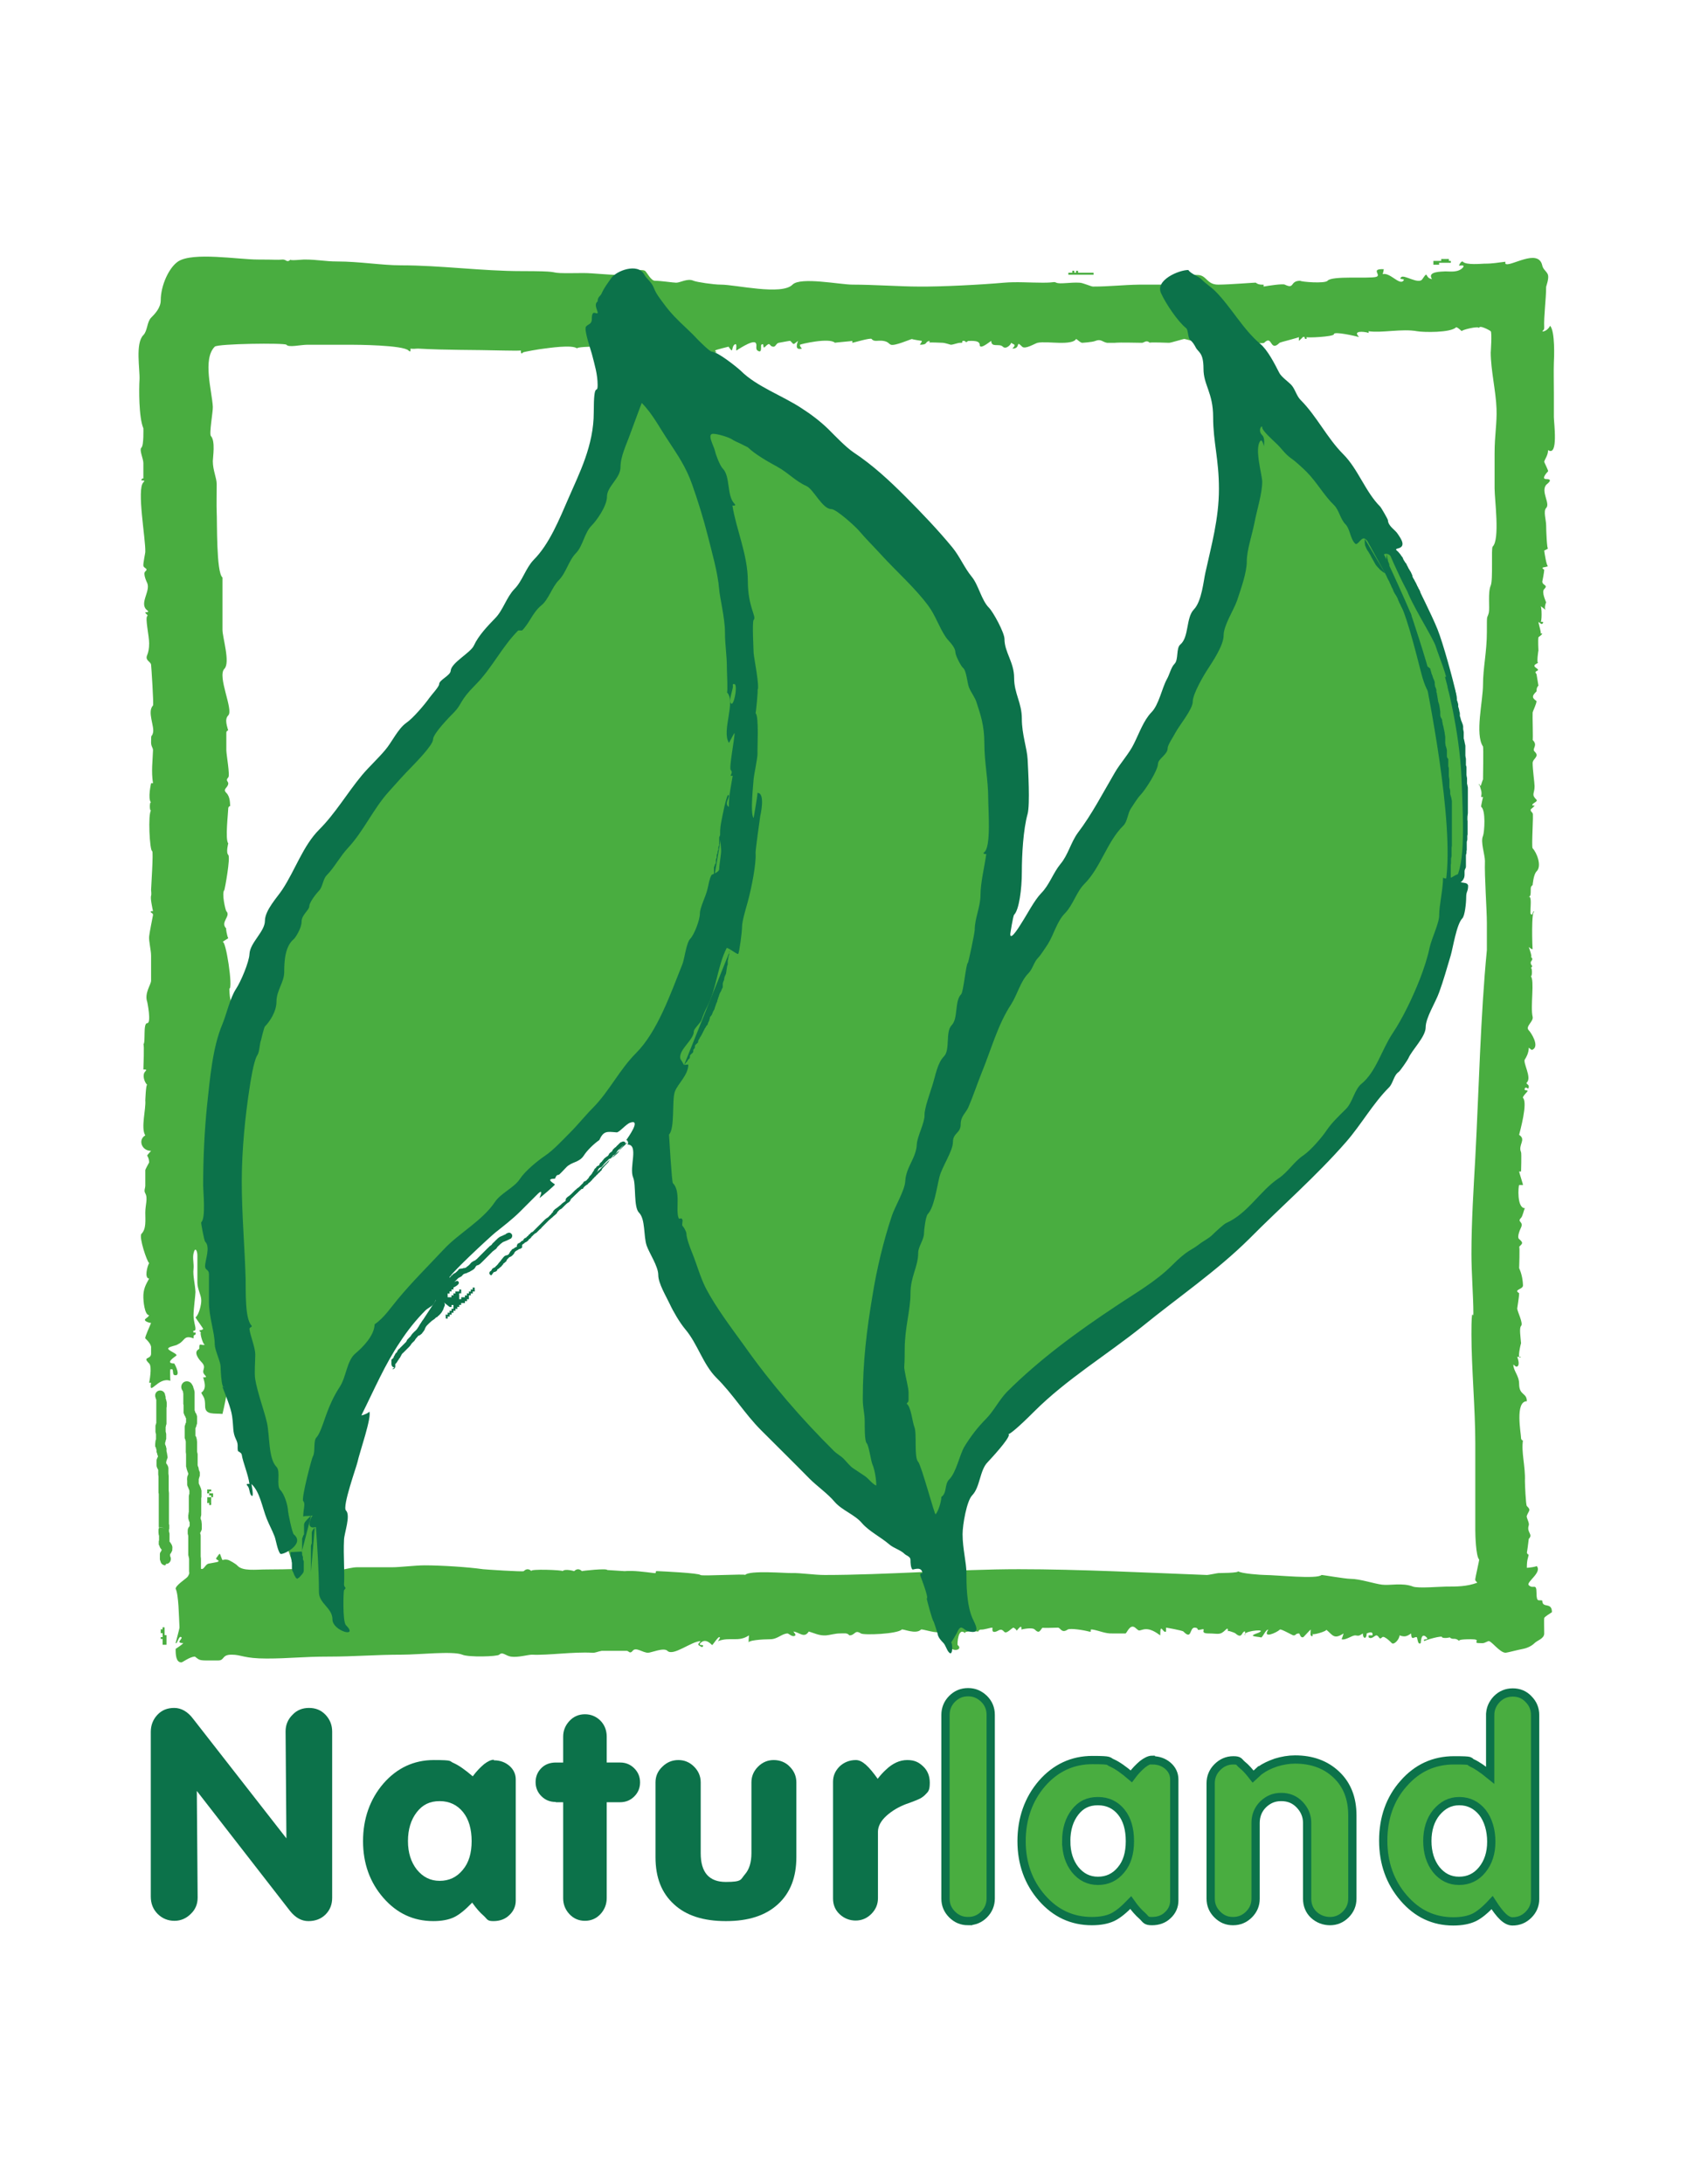 <?xml version="1.0" encoding="UTF-8"?>
<svg id="Capa_2" xmlns="http://www.w3.org/2000/svg" version="1.1" viewBox="0 0 612 792">
  <!-- Generator: Adobe Illustrator 30.0.0, SVG Export Plug-In . SVG Version: 2.1.1 Build 123)  -->
  <defs>
    <style>
      .st0, .st1 {
        fill: #0c724a;
      }

      .st2, .st3, .st4 {
        fill: #49ad40;
      }

      .st3, .st1 {
        fill-rule: evenodd;
      }

      .st4 {
        stroke: #0c724a;
        stroke-width: 3px;
      }
    </style>
  </defs>
  <path class="st3" d="M344.9,569.8s.3-27.3,3.6-34,18.7-25.3,31.3-36.7,69.3-50,81.3-61.3c12-11.3,43.3-42,54.7-71.3,11.3-29.3,18.7-62,16-82.7-2.7-20.7-7.3-48.7-16.7-66-9.3-17.3-16-28.7-16-28.7l-41.3-40s-4.7.7-6,20.7c-1.3,20-18,73.3-22,82,0,0-37.3,53.3-44.7,66.7-7.3,13.3-28,46.7-28,46.7,0,0,6-36,7.3-56.7,1.3-20.7,1.3-58.7-12.7-84.7s-76-70.7-89.3-75.3c-13.3-4.7-34-12.7-34-12.7,0,0-4.7,6.7-10.7,27.3s-16,36.7-42,71.3c-26,34.7-69.3,96-79.3,114-10,18-16,30-16,46.7s6.7,127.3,16,147.3c9.3,20,11.3,30,11.3,30l4,6s10,12,10.7-2c.7-14.2-9.4-32.5-.7-56,8.7-23.3,28-54,54.7-76.7,26.7-22.7,52-46,52-46l12-9.3s-7.3,30.7-1.3,53.3c6,22.7,50,84.3,66.3,97.2,16.3,12.8,39.4,30.8,39.4,30.8Z"/>
  <path class="st3" d="M432.7,123.5c-.2,0-.5,0-.7,0M349.6,568.3c.1.1.6,0,.7,0M117.8,569c3.7,1.5,8.8-.7,11.6-.7h12.7c3.1,0,8.4-.7,12-.7,5.8,0,15.6.6,21.1,1.4.7.1,14.5,1,14.8.7.9-.9,1.9-.9,2.8,0-1-.9,11.7-.4,11.3,0,.9-1,4.2,0,4.2,0,.9-.9,1.9-.9,2.8,0-.1-.1,9.1-1.1,9.2-.4,0,0,6.1.4,6.3.4,3.1-.3,7.3.3,10.6.7,1.6.2-.2-.8,1.4-.7,2.3.1,14.8.7,15.5,1.4.5.5,16.6-.5,16.2,0,1.4-1.8,15.3-.6,16.9-.7,3.1-.1,8.2.7,12,.7,21.8,0,48.5-2.1,70.4-2.1s47.1,1.3,68.3,2.1c.5,0,3.8-.7,4.2-.7,0,0,7.7,0,7-.7.9.9,8.6,1.4,9.9,1.4,3.9,0,18.9,1.6,20.4,0,.1-.1,8.6,1.4,10.6,1.4,3.3,0,8.7,1.8,11.3,2.1,2.9.4,7.4-.8,11.3.7,1.9.7,10,0,12,0,4.1,0,7.5,0,11.3-1.4-.4-.7-.8-.5-.7-1.4,0-.4,1.5-6.9,1.4-7-1.2-1.2-1.4-9-1.4-10.6v-31.7c0-12.2-1.4-27.5-1.4-39.4s.7-4.6.7-7.7c0-5.7-.7-14.6-.7-21.5,0-11.6.8-24.1,1.4-34.8,1.3-24.6,1.9-51.7,4.2-75.3,0-.9,0-5.2,0-6.3,0,0,0-3.3,0-3.5,0-4.8-.9-16.9-.7-22.5,0-2.3-1.7-7-.7-9.1.5-1.3,1.1-9.3-.7-10.6,0-.5.7-3.5.7-3.5-.2,0-.5,0-.7,0,.4-2.1,0-2.2-.7-4.9-.2.7,0,.9.7.7-.2.2.9-2.9.7-2.1,0,0,.2-11.7,0-12-3-4.5,0-16.5,0-22.5s1.4-11.9,1.4-19,0-4.4.7-7c.4-1.8-.4-7.4.7-9.9.9-2.1.1-13.5.7-14.1,2.7-2.6.7-17,.7-21.1v-12.7c0-6.7.9-10.9.7-16.2-.2-6.2-2.1-14.1-2.1-20.4,0,.1.5-7.2,0-7.7-.3-.3-4.3-2.5-4.2-1.1,0-1-6.7.7-6.3,1.1-.1-.1-1.8-1.7-2.1-1.4-2,2-11.9,1.8-14.1,1.4-5.5-1-12.8.7-17.6,0,0,.2,0,.5,0,.7.2-.2-3.7-1-4.2,0-.2.4.5,1.1.7,1.4-1.1-.3-9.2-2.2-9.1-1,0,.9-10.2,1.4-9.9,1,0,.2,0,.5,0,.7-1.5,0,.1-1-1.4-.7.2,0-1.3,1.3-1.4,1.4v-1.4c.2.2-6.9,1.9-7,2.1-3.6,3.6-2.5-3.1-5.6,0-.5.6-16.1-.7-18.5-.7s-5.1.3-7.6,0c.7.2-2.8-.7-2.8-.7-.5,0-4.9,1.4-5.6,1.4-.3,0-7.3-.3-7,0-1.2-1.2-2.1,0-2.8,0-2.2,0-7.6-.2-9.9,0,.5,0-3.1,0-2.8,0-1.7-.3-2.2-1.5-4.2-.7-1.1.5-4.9.7-4.9.7-.9-.3-1.3-.9-2.1-1.4-.9,1.6-5.1,1.4-6.3,1.4-1.4,0-6.1-.4-7.7,0-.9.2-4.5,2.5-5.6,1.4-2.6-2.6-.3.7-3.5.7.3-.6.9-.7.7-1.4,0,0-1.1-.7-1.4-.7.7,0-1.5,2.7-2.8,1.4-1.3-1.3-4.2.5-4.2-2.1-.7.4-4.2,3.4-4.2,1.4s-4.4-1.2-4.2-1.4c-1,1-.9,0-1.4,0-1.6-.1.2.8-1.4.7-1.1,0-2.5.7-3.5.7,0,0-2.3-.7-2.8-.7-1.2,0-5.2-.3-4.9,0,0-.2,0-.5,0-.7-1.9.4-.4,1.4-3.5,1.4,0-.1.9-1.2.7-1.4,0,0-4.1-.6-3.5-.7-.9.2-6.3,2.6-7.7,2.1-.8-.3-.9-1.1-2.8-1.4-1.9-.3-3.3.5-4.2-.7-.4-.5-6.7,1.4-7,1.4,0-.2,0-.5,0-.7.1.1-6.5.6-6.3.7-2-2-12.6.5-12.7.7-.1.6.4,1,.7,1.4-1.9.5-2.3-.5-1.4-2.8-2,1.5-1.3,1.5-2.8,0-.1-.1-3.5.6-4.2.7-1,.2-1.1,1.6-2.1,1.4-1.5-.2-.8-2-2.8,0-1.2,1.2-.1-1.7-1.4-.7-.4.3.5,3.4-1.4,2.1-.9-.6,0-2.1-.7-2.8-1.2-1.2-7,2.9-7,2.8-.2-.2.5-3.1-.7-2.1-1.2,1-.2,3.6-2.1.7,0,0-4.6,1.1-4.9,1.4.1.3.4.6.7.7-10.7-.5-21.4-1-32.2-1.5-4.4-.2-8.8-.4-13.2-.6-.2,0-5.9.1-5.3.7-1.6-1.6-11-.1-12,0-1.3.1-7.6,1.2-7.7,1.4-.8,1.1-.8-.7-.7-.7-1.3.1-5.2,0-6.3,0-11-.3-20.7-.1-31-.7-1.2,0-1.5.2-2.8,0,0,0,.3,1.7-.7.7-2-2-19-2.1-21.1-2.1h-15.5c-2.6,0-6.9,1.1-7.7,0-.6-.7-24.9-.4-26,.7-4.5,4.5-1,16.1-.7,21.8.1,1.6-1.4,9.8-.7,10.6,1.7,1.8.7,7.8.7,9.1,0,3.4,1.4,6,1.4,8.4s-.1,8.2,0,9.9c.2,3.5-.2,22.1,2.1,23.9,0,0,0,8.9,0,10.6v8.4c0,2.7,2.9,11.9.7,14.1-2.7,2.7,3.4,14.9,1.4,16.9-1.5,1.5-.3,4.2,0,5.6,0-.3-.7,0-.7.7,0,.8,0,5.6,0,6.3,0,1.6,1.4,9.2.7,9.9-1.1,1.1,0,1.5,0,2.1,0,1.7-2.2,2-.7,3.5s1.3,4.1,1.4,4.9c0-.3-.7.1-.7.7,0,1.3-1.2,11.5,0,12.7,0,0-.9,3.3,0,4.2s-1.3,12.6-1.4,12.7c-1.1,1.1.4,7.4.7,7.7,1.8,1.8-2.4,4,0,6.3-.3-.3.3,2.9.7,3.5-.4.3-1.7,1-2.1,1.4,1.2-1.2,3.9,16.8,2.5,16.9,0,0,0,5.1,1.4,6.3,8,6.4,2.5,25,1,32.8-4.4,24.1-8.1,48.5-2.5,72.9,2.9,12.6.2,31.5-2.4,42.2-2.9-.3-6.3.5-6.3-2.8s-.6-3.2-1.4-4.9c2.2-1.5,1-4.3.7-5.6,0,0,1.7.3.7-.7-1.9-1.9,1-2.5-1.4-4.9-.3-.3-2.7-2.9-1.4-4.2.7-.7.7,0,.7-1.4s1.3,0,2.1-.7c-.7.7-2.2-5-1.4-4.2-1.5-1.5-.2-.5.7-1.4.1-.1-2.6-3.8-2.8-4.2,1.2-.8,2.2-4.7,2.1-6.3,0-1.7-1.4-4-1.4-6.3v-9.9c0-1.5-.8-3.4-1.4-.7-.4,1.8.2,3.8,0,5.6-.3,2.5.6,5.6.7,8.4,0,1.2-.7,6.2-.7,8.4s.7,3.8.7,4.9c0,1.4-1.1,0-.7,1.4.7-.2.9,0,.7.7-.9.6-.6,0-.7,1.4-3.6-1.4-3.1,1-5.6,2.1-.7.6-2.8.7-3.5,1.4-.8.8,3.7,2.1,2.8,2.8-.5.4-4.3,2.8-.7,2.8.4.6,2.6,4.9,0,4.2-.6-.2-.3-1.7-.7-2.1-.2,0-.5,0-.7,0-.2.3,0,5.4,0,4.2-4.4-1.7-7.9,6-7,.7-.2,0-.5,0-.7,0,0,0,1.2-5.9,0-7-2.6-2.6.6-1.3.7-3.5,0-.7,0-1.7,0-2.1.2-1.3-1.5-2.9-2.1-3.5-.3-.3,1.9-5,2.1-5.6-.7,0-2.8-.7-2.1-1.4.7-.7.9-.5,1.4-1.4-1.7,0-2.1-5.4-2.1-6.3-.1-3.2.9-4.8,2.1-7-1.8,0-.7-4.5,0-5.6-.8-.5-3.8-9.5-2.8-10.6,1.8-1.8,1.4-4.9,1.4-7.7s1-5.2,0-7c-.6-1,0-1.8,0-2.8,0-.3,0-5.4,0-5.6,0-.3,1.4-2.8,1.4-2.8-.2-3.5-1.8-1.4.7-4.2-3.5,0-4.8-4.1-2.1-5.6-1.7-2.6.3-9.6,0-12.7,0,.5.2-6.1.7-5.6-1.1-1.1-1.9-3.7-.7-4.9,1-1-.7-.6-.7-.7,0-.3.4-9.5,0-9.1.9-.7-.2-7.7,1.4-7.7s0-7.8,0-7.7c-1.1-3.2,1.4-6.3,1.4-7.7,0-.7,0-5,0-5.6,0,0,0-3.7,0-3.5,0-2-.9-5.4-.7-7,.1-1.2,1.2-6.6,1.4-7.7.1-.9-1.3-.8-.7-1.4.2,0,.5,0,.7,0-.3-1.5-1-4.6-.7-5.6.2-.6,0-1.8,0-2.1,0-.6.9-14,.4-14.1-.9,0-1.6-13.5-.4-14.8-.6.6-.6-3.4,0-2.8-1.3-1.3,0-7,0-7,.2,0,.5,0,.7,0-.7-4.3-.1-8.3,0-12,0-.9-.7-1.3-.7-2.8,0-3.7.2-1.5.7-3.5.6-2.4-2.2-7.6,0-9.9.3-.3-.6-14.1-.7-14.8-.2-1.2-2.3-1.5-1.4-3.5.4-.9.7-2.4.7-4.2,0-2.7-1.5-9.1-.7-9.9.5-.5-.7-.7-.7-1.4,0,0,1.8.1.7-.7-3.1-2.4,1.3-6.9,0-9.9,0,0-1.7-3.4-.7-4.2,1.3-1.1-.6-1.1-.7-2.1-.1-.9.7-4.6.7-4.9.2-4.6-3.2-22.8-.7-25.3,1-1-.7-.6-.7-.7,0-.9.7-.7.7-.7,0-1.2,0-4.2,0-5.6,0-1.6-1.6-4.8-.7-5.6s.7-7,.7-7c-1.7-4-1.6-14.5-1.4-17.6.2-3.7-1.6-13.2,1.4-16.2,1.5-1.5,1.3-4.8,2.8-6.3,1.4-1.4,3.5-3.6,3.5-6.3,0-5.4,3-11.9,6.3-14.1,5.3-3.5,21.9-.7,28.9-.7s6.6.2,9.1,0c1.3,0,1.5,1.3,2.8,0-.5.5,4.3,0,4.9,0,5.1,0,7.5.7,12,.7,8,0,16.2,1.4,23.2,1.4,14.2,0,29.6,2.1,43.6,2.1s10.2.5,14.1.7c2.6.1,4.8,0,8.4,0s9.2.7,13.4.7,3.6-2.7,4.9-2.1c1.4.6,3.5,0,4.2.7.8.8,2.1,3.5,3.5,3.5,2.1,0,6.7.7,7.7.7,1.5,0,4.1-1.7,6.3-.7,1.2.5,7.3,1.4,9.9,1.4,5.4,0,22.1,4,26,0,2.9-2.9,17.2,0,21.8,0,7.5,0,17.6.7,23.9.7,8.3.1,23.2-.7,31-1.4,4.6-.4,9.4,0,14.1,0s3.7-.5,4.9,0c1.3.6,5.1-.2,8.4,0,1.2,0,4.2,1.4,4.9,1.4,6.1,0,10.6-.6,16.9-.7,1.2,0,6.6,0,7.7,0,2.5.1,2.2-.1,4.2-2.1,2.4-2.4,5.7-1.4,9.1-1.4s3.3,3.5,7.5,3.5,13.5-.8,13.7-.7c.9.9,2.8.7,2.8.7,0,.2,0,.5,0,.7,1.7-.3,6.9-1.1,7.7-.7,3.7,1.8,1.7-1.4,5.6-1.4.3.4,8.9,1.1,9.9,0,1.5-1.9,15-.7,17.6-1.4,2.2-.6-2.3-3,2.8-2.8-.1.6-.2,1.2-.4,1.8,2.6-.7,5.9,3.9,7.4,2.5,1.2-1.2-1.9-.2-.7-1.4,1-1.1,6.4,2.8,7.7.7,2.3-3.4.7-.4,3.5,0-1.9-2.8,3.3-2.7,4.9-2.8,1.7,0,4.6.5,6.3-1.4,1-1.2-1.4-.6-1.4-.7,0-.3.9-1.9,1.4-1.4,1.2,1.3,6.9.7,7.7.7,3.4,0,4.9-.4,7.7-.7,0,.2,0,.5,0,.7,1.5,1.5,12-5.9,13.4.7.3,1.5,1.8,2.2,2.1,3.5.3,1.4-.7,4-.7,4.2,0,4.3-.9,10.8-.7,14.8,0,.9-.3.7-.7,1.4,1.7,0,2.9-2,2.8-2.1,1.9,1.9,1.5,11.8,1.4,13.4-.1,2,0,9.3,0,11.3,0,.4,0,4,0,4.2,0,.2,0,4.2,0,4.2,0,2.1,1.7,14.5-2.1,12,0,1.9-1.2,3.3-1.4,4.2,0,.3,1.6,3.3,1.4,3.5-.2.2-2.7,2.8-.7,2.8,2.9,0,.3,1.8,0,2.1-2,2.5,1.6,6.8,0,8.4-1.1,1.1,0,4.4,0,6.3s.3,8.9.7,8.4c0,0-1.4.8-1.4.7,0,.4.9,6.1,1.4,5.6-.7.7-3.2.2-1.4,1.4,0,.8-.7,4.4-.7,4.2,0,1.6,2.3,1.2.7,2.8-1.1,1.1.7,4.6.7,4.9,0-.3-1,2.4,0,2.8-.3-.1-1.9-1.7-2.1-1.4.6-.6.6,6.3,0,5.6,0,0,1.7-.3.7.7-.3.3-1.2-.6-1.4-.7,0,.5,1.3,4.7.7,4.2.2,0,.5,0,.7,0-.2.7-1.4,1.2-1.4,1.4-.2,1.3,0,4.2,0,4.9,0-.5-.8,5,0,4.2-.6.6-2.5.9-.7,2.1,1.8,1.2-1.4.7,0,2.1,0,0,.7,4.2.7,4.2-.9.9-.6,2-.7,2.1-1.5,1.5-1.9,2.2,0,3.5,0,1.1-1.3,3.5-1.4,4.2-.1.9.2,10,0,9.9,2.1,2.1-.4,3.1.7,4.2,2,1.9-.7,2.5-.7,4.2,0,2.4.7,7.2.7,8.4,0,2.8-1.3,2.9.7,4.9.7.7-2.1,1.4-1.4,2.1.2,0,.5,0,.7,0-.2.5-1.4,1.3-1.4,1.4-.1.8.4.8.7,1.4.4,0-.5,12.2,0,12.7,1.4,1.4,3.5,6.4,1.4,8.4-1.1,1.1-1.4,4.9-1.4,4.9-.7.7-.7.6-.7,2.1,0,2.7-.4,1.6-1.4,2.8,2.4-2.9.9,5.2,1.4,5.6,1,1,.5-1.6,1.4-.7-1.3-1.3-.8,13.5-.7,13.4-.3.3-1.2-.6-1.4-.7,0,0,1.5,4.1.7,3.5,1.3,1,0,1.5,0,2.1,0,1.4,1.2.9,0,2.1.6-.6.6,3.4,0,2.8,1.5,1.5-.2,11.1.7,14.8.4,1.7-2.8,3.5-1.4,4.9.8.8,4,5.7,1.4,7-.5.3-1-.5-1.4-.7,0,2-1.1,3.8-1.4,4.2-.9,1.1,2.6,6.6.7,8.4-.5.5.7.7.7,1.4,0,1.8-.9-.2-1.4.7-.7,1.3,1.8.3.7,1.4-.1.1-1.7,1.8-1.4,2.1,1.8,1.8-1.1,12.1-1.4,13.4,2.7,1.8-.5,3.6.7,6.3.2.5,0,7,0,7-.2,0-.5,0-.7,0,0,.3,1.5,4.9,1.4,4.9h-1.4c-.3.3-.9,8.4,2.1,8.4-.4.6-.8,2.9-1.4,3.5-1.6,1.6,1,1.2,0,3.5,0,0-1.7,3.4-.7,4.2,1.8,1.5,1,1.7,0,2.8.3-.3,0,7.9,0,7.7.7,1.6,1.3,3.6,1.4,6.3,0,1.5-3.6,1.5-1.4,2.8,0,1.4-.7,5.4-.7,5.6.1,1.2,2.3,5.4,1.4,6.3-.7.7-.2,3.9,0,6.3,0-.3-1.7,6.6,0,4.9h-1.4s1.2,2.9,0,3.5c-.5.3-1-.5-1.4-.7,0,2.3,2.1,4,2.1,7,0,4.3,2.8,3.1,2.8,6.3-4.4,0-2.1,11.7-2.1,13.4,0,.5.6,1.1.7.7-.7,4.4.9,9.4.7,14.8,0,1,.3,8.7.7,9.1,1.6,1.6.8,1.4,0,3.5-.3.7,1,2.5.7,3.5-.9,2.6,1.7,3.2,0,4.9,0,0-.7,5.7-.7,4.9,0,.4.6,1.1.7.7-.3,1.6-.7,1.9-.7,4.9.6,0,3.8-.4,3.5-.7,2.3,2.3-3.9,5.9-2.8,7,1.6,1.6,2.8-1,2.8,2.8s1,2.3,2.1,2.8c0,3,3.5.3,3.5,4.2-.6.4-2.6,1.6-2.8,2.1-.1.3,0,4.3,0,5.6,0,1.9-2.5,2.5-3.5,3.5-1,1-2.6,1.8-4.2,2.1-2.1.4-5.8,1.4-6.3,1.4-2.2,0-5.3-4.6-6.3-4.2-1.8.7-1.1.8-3.5.7-2.3-.1,1.4-1.4-2.8-1.4s-4.5.4-4.2.7c-1.6-1.6-2.3-.2-3.5-1.4.1.1-2.1.5-2.8,0,.6-.9-6.6,1.1-6.3,1.4-1.2-1.1,1.9-.2.7-1.4-2.1-2.1-2,2-2.1,2.1-1.1.9-1.2-2-1.4-2.1-.8-.5-2,1.6-2.1-1.4-1.7,1.2-2.4,1.3-4.2.7,0,1.4-2,3.6-2.8,2.8-.2-.2-2.8-2.9-3.5-2.1-1.2,1.2-1-.6-2.1-.7-.6,0-1.7,1.6-2.8.7,0-.2,0-.5,0-.7h1.4c.2-1.2-.5-1.4-2.1-.7,0,2.1-1.4,2.1-1.4,0-1.6,1.1-1.6.8-2.8.7-1.1,0-3.6,1.9-4.9,1.4,0,0,.6-1.5.7-2.1-3.5,2.3-3.9.6-6.3-1.4.7.5-5.7,2.4-4.9,1.4,0,.1.2,1.7-.7.7-.2-.2,0-1.8,0-2.1-.5.3-2.6,2.8-2.8,2.8-1,.1-1-.9-1.4-1.4-1.5,0-1.1.8-2.1.7-.3,0-4.6-2.5-4.9-2.1-1.1,1.1-6.5,3.5-4.2,0-1.1,0-2.2,3.4-2.8,2.8-.1-.1-3.2-.3-2.8-.7.7-.7,2-.7,2.8-1.4,1.1-1-7,0-5.6,1.4v-1.4c-1.3-.3-.9,3-3.5.7-.5-.4-3.3-1.3-2.8-.7,0-.1.3-1.7-.7-.7-2.2,2.2-2.6,1.4-6.3,1.4s-.2-2.1-2.8-1.4c-1.9.5-.4-.6-2.1-.7-2.1-.2-1,4.7-4.2,1.4-.4-.4-6.1-1.4-6.3-1.4v1.4c-1.1.9-2.1-3.7-2.1,1.4-1.3-.9-3.7-2.8-6.3-2.1-1.8.5-1.3.5-2.8-.7-1.9-1.5-3,2-3.5,2.1,0,0-4.7,0-4.9,0-2.4.1-4.6-1-7-1.4-1.6-.3.2,1.1-1.4.7-1.8-.5-6.8-1.3-7.7-.7-2.2,1.5-2.6-.7-3.5-.7-.3,0-5.8.2-5.6,0-.9.9-1.1,2.4-2.8.7-1-1-5,0-4.9,0,0,0,.3-1.7-.7-.7-1.7,1.7-.2,1.1-2.1,0-.7,0-2.6,2.6-3.5,1.4-1.1-1.3-1.9-.3-2.8,0-2,.7-1.2-1.4-1.4-1.4-.9,0-3,.8-4.2.7-.4,0-1.2.6-.7.7-.2,0-6-.4-4.9.7-2.7-2.7-3,4.1-2.8,4.2,2,1.6-1.5,2.7-2.8.7-1.1-1.7-2.7-3-2.8-5.6-1.6,1.1-7.4-1.1-7.7-.7-1.9,1.9-6.6-.4-7,0-1.6,1.6-13.7,2.1-14.8,1.4-2.3-1.5-2,.7-4.2.7-.7-1-1.9-.7-3.5-.7s-3.6.6-4.9.7c-2.5.2-4.5-.9-6.3-1.4-1.7,2.6-3.3.3-5.6,0,.1.2,1,1.1.7,1.4-.9.9-2.4-.7-2.8-.7-2.2.1-3.6,2.1-6.3,2.1s-8.7.4-7.7,1.4c-.3-.3,0-2.4,0-2.8-3.9,2.6-6.7.4-11.3,2.1.2-.3.9-1,.7-1.4-.4-.7-2.6,3-2.8,2.8-.7-.7-2.5-2.5-4.2-.7-1.2,1.2,1.9.2.7,1.4-.2.2-1.3-.6-1.4-.7-.4-.4.6-1,.7-1.4-3.2,0-9.9,5.6-12,3.5-1.3-1.3-5.9.7-7,.7-2,0-4.4-2.2-5.6-.7-1,1.3-1.5,0-2.1,0-2.1,0-8.5,0-9.1,0-1.7.3-2.3.8-3.5.7-6.8-.4-16.2,1-21.8.7-1.5,0-5.1,1.1-7.7.7-1.9-.3-3-1.9-4.2-.7-.7.7-11.1,1-13.4,0-3.3-1.4-15.9,0-21.8,0-9.8,0-17.3.7-26.7.7s-14.2.7-22.5.7-9-1.4-12.7-1.4-2.4,2.1-4.9,2.1h-4.2c-2.9,0-2.8-.4-4.2-1.4-1.8,0-4.5,2.1-4.9,2.1-2,0-2.1-2.8-2.1-4.9.6-.4,2.3-1.5,2.8-2.1-3.1,0-.1-1.6-.7-2.1-1-.9-1.5,2.7-2.1,2.1,0,0,1.4-5.3,1.4-5.6-.2-3.8-.3-12.1-1.4-14.1,0-1.2,3.4-3.4,4.2-4.2,1.2-1.2.9-3.8,2.1-4.9.6-.6,2.4,1.5,2.5,1.6,1.4,1.2,1.7-1.2,3.1-1.6-.1,0,3.5-.6,3.5-.7.7-.7-.9-.5-.7-1.4,0,.4,1.2-1.9,1.4-1.4,1.4,3.5.2,1.6,2.8,2.1.6.1,3,1.5,3.5,2.1,1.9,2.1,6.5,1.4,10.6,1.4,7.9,0,15.7-.3,23.6-.7"/>
  <g>
    <path class="st4" d="M351.2,696.6c-2.3,0-4.2-.8-5.8-2.4-1.6-1.6-2.4-3.5-2.4-5.7v-66.7c0-2.2.8-4.2,2.4-5.8,1.6-1.6,3.5-2.4,5.8-2.4s4.1.8,5.8,2.4c1.6,1.6,2.4,3.5,2.4,5.8v66.6c0,2.2-.8,4.2-2.4,5.8-1.6,1.6-3.5,2.4-5.8,2.4Z"/>
    <path class="st4" d="M418.1,638.3c2.2,0,4.1.7,5.6,2,1.5,1.3,2.3,3,2.3,4.9v44c0,2-.8,3.8-2.3,5.2-1.5,1.5-3.5,2.2-5.8,2.2s-2.1-.6-3.5-1.9c-1.4-1.2-2.8-2.8-4.2-4.8-2.5,2.6-4.7,4.4-6.6,5.3-1.9.9-4.4,1.4-7.5,1.4-7.2,0-13.2-2.8-18.1-8.4-4.9-5.6-7.4-12.5-7.4-20.6s2.5-15.2,7.4-20.9c4.9-5.6,11-8.5,18.3-8.5s5.4.4,7.2,1.1c1.8.8,4.1,2.4,6.9,4.8,1.4-1.9,2.8-3.3,4.1-4.4,1.3-1,2.5-1.6,3.5-1.6ZM386.8,667.6c0,4.2,1.1,7.6,3.2,10.3,2.2,2.7,4.9,4.1,8.3,4.1s6.2-1.3,8.4-4c2.2-2.6,3.2-6.1,3.2-10.4s-1-7.9-3.1-10.5c-2.1-2.6-4.9-4-8.5-4s-6.2,1.3-8.3,4c-2.1,2.7-3.2,6.2-3.2,10.5Z"/>
    <path class="st4" d="M457.2,641.9c1.5-1.1,3.4-2,5.7-2.8,2.3-.7,4.6-1.1,6.9-1.1,6.1,0,11.1,1.8,15,5.5,3.9,3.7,5.8,8.6,5.8,14.8v30.1c0,2.3-.8,4.2-2.4,5.8-1.6,1.6-3.5,2.4-5.7,2.4s-4.3-.8-5.9-2.3c-1.6-1.5-2.4-3.5-2.4-5.8v-27.5c0-2.5-.9-4.7-2.7-6.6-1.8-1.9-4-2.8-6.7-2.8s-4.7.9-6.6,2.7c-1.8,1.8-2.7,4.1-2.7,6.7v27.5c0,2.2-.8,4.1-2.4,5.7-1.6,1.6-3.5,2.4-5.8,2.4s-4.1-.8-5.7-2.4c-1.6-1.6-2.4-3.5-2.4-5.8v-41.8c0-2.2.8-4.2,2.4-5.8,1.6-1.6,3.5-2.5,5.8-2.5s1.9.5,3.2,1.6c1.3,1,2.6,2.5,4,4.3l2.5-2.3Z"/>
    <path class="st4" d="M540.6,621.9c0-2.2.8-4.1,2.4-5.8,1.6-1.6,3.5-2.4,5.8-2.4s4.2.8,5.7,2.4c1.6,1.6,2.4,3.5,2.4,5.8v66.7c0,2.2-.8,4.1-2.4,5.7-1.6,1.6-3.5,2.4-5.8,2.4s-4.5-2.3-7.4-6.8c-2.5,2.7-4.7,4.5-6.6,5.4-1.9.9-4.4,1.4-7.5,1.4-7.1,0-13.1-2.8-18-8.5-4.9-5.7-7.4-12.6-7.4-20.8s2.5-15.2,7.4-20.7c4.9-5.6,11-8.4,18.3-8.4s5,.3,6.6,1c1.6.7,3.8,2.2,6.5,4.4v-21.8ZM517.8,667.5c0,4.2,1.1,7.7,3.2,10.4,2.2,2.7,4.9,4.1,8.3,4.1s6.2-1.3,8.4-4c2.2-2.7,3.3-6.1,3.3-10.2s-1.1-7.9-3.2-10.6c-2.2-2.7-5-4.1-8.4-4.1s-6,1.4-8.3,4.1c-2.2,2.7-3.3,6.2-3.3,10.4Z"/>
  </g>
  <g>
    <g>
      <path class="st1" d="M170.7,459.7c0-.1.2-.2.3-.4.1-.2.3-.4.4-.6.2-.2.4-.3.6-.5.1-.1.3-.2.5-.3.1,0,.3-.2.4-.3.2-.1.4-.2.6-.4.2-.1.3-.4.5-.5.1-.1.2-.3.4-.4.2-.1.4-.3.6-.4.2-.2.4-.3.6-.5.2-.1.3-.2.5-.3.1-.1.2-.2.4-.3.1-.1.3-.2.4-.3.1-.1.2-.2.3-.4.1-.1.2-.2.4-.3.1-.1.2-.2.3-.4s.2-.2.4-.3c.1-.1.2-.2.3-.4.1-.1.2-.2.4-.3.1-.1.2-.2.3-.4.1-.1.2-.2.4-.3.1-.1.2-.2.3-.3.1-.1.2-.3.3-.4.1-.2.2-.4.4-.6.2-.2.4-.4.6-.5.2-.1.4-.2.6-.3.1,0,.3-.1.4-.2.2,0,.3-.1.5-.2.1,0,.3-.2.4-.3.1,0,.2-.3.3-.4.2,0,.4,0,.6,0,.2,0,.4,0,.6,0"/>
      <path class="st1" d="M145.2,491.2c0-.1.1-.4.2-.5,0-.1.3-.2.4-.3.1-.1.2-.3.3-.4.1-.1.3-.2.4-.3.1-.2.2-.4.3-.6.2-.2.4-.5.6-.6.2-.2.4-.3.7-.5.1-.1.3-.2.5-.4.1-.1,0-.5.1-.6,0-.1.2-.3.3-.4.1-.1.3-.1.5-.2,0,0,.2-.2.3-.3,0,0,0-.3,0-.3,0-.2.2-.3.2-.5.2-.2.4-.4.6-.6.2-.2.4-.5.7-.7.2-.2.4-.3.6-.5.1,0,.3,0,.4-.2,0,0,.2-.2.3-.2.1-.1.2-.2.3-.3.1-.2.3-.3.4-.5.2-.2.3-.5.5-.7.2-.2.3-.4.5-.7.1-.2.2-.4.3-.5.1-.1.2-.2.3-.4.1-.1.2-.2.3-.4.1-.1.2-.3.3-.4.1-.2.3-.4.4-.6.2-.2.4-.3.6-.5.2-.1.3-.2.5-.3.1-.1.2-.2.4-.3.1-.1.2-.2.4-.3.1-.1.2-.2.3-.4.1-.1.2-.2.4-.3.1-.1.2-.2.3-.4.1-.1.2-.2.4-.3.2-.1.3-.3.5-.5.2-.2.4-.4.6-.7.1-.2.2-.5.3-.8,0-.2.2-.3.3-.5,0-.1,0-.3.2-.4,0-.4,0-.7-.1-1.1,0-.2-.2-.5-.2-.7,0-.2-.2-.5-.2-.7-.1-.3-.3-.6-.4-.8-.1-.2-.3-.4-.4-.7"/>
      <path class="st1" d="M112.8,570v-7c0-.2,0-.5,0-.7,0-.2,0-.5,0-.7,0-.2,0-.5,0-.7,0-.2,0-.5.1-.7,0-.2.2-.5.2-.7,0-.2,0-.5,0-.7,0-.2,0-.5,0-.7,0-.2,0-.5,0-.7,0-.2,0-.5,0-.7,0-.2,0-.5,0-.7,0-.2,0-.5.1-.7.1-.2.2-.5.4-.7.2-.2.4-.5.6-.7"/>
      <path class="st1" d="M109.5,562.6c0,.2,0,.3.1.5,0,.2,0,.3,0,.5,0,.1,0,.3.1.4,0,.2.1.3.2.5,0,.2,0,.4,0,.6,0,.2,0,.4.1.6,0,.1.2.3.2.4,0,.2,0,.3,0,.5,0,.2,0,.4,0,.6,0,.2,0,.5,0,.7,0,.2,0,.5,0,.7,0,.2,0,.5,0,.7,0,.2,0,.5-.1.7,0,.2-.3.5-.4.7-.2.2-.4.5-.6.7-.2.2-.4.5-.7.7-.2.1-.4.2-.5.4-.1-.1-.4-.2-.5-.3-.1-.1-.2-.3-.3-.5-.1-.2-.2-.3-.3-.5,0-.1-.2-.3-.2-.5,0-.2-.2-.3-.2-.5-.1-.3-.3-.5-.4-.8,0-.2-.1-.5-.1-.7,0-.2,0-.5,0-.7,0-.3,0-.6,0-.9,0-.3,0-.6-.1-.9,0-.2,0-.5-.1-.7,0-.3,0-.6-.2-.9,0-.2-.1-.4-.1-.6,0-.2,0-.4,0-.5,0-.2,0-.5,0-.7"/>
      <path class="st1" d="M105.1,562.6c-.2-.5-.5-.9-.7-1.4"/>
      <path class="st1" d="M183.2,457.4c.2-.2.3-.5.5-.7.1-.2.2-.4.3-.5.1-.1.3-.2.4-.4.1-.1.2-.3.3-.4.1-.1.4,0,.5-.2.2-.2.3-.3.5-.4.2-.2.4-.4.6-.6.2-.2.5-.5.7-.7.2-.2.5-.5.7-.7.2-.2.5-.5.7-.7.2-.2.5-.5.7-.7.2-.2.5-.5.7-.7.2-.2.4-.4.6-.6.1-.1.4-.2.5-.3.1,0,.3-.2.5-.3.1-.1.2-.3.3-.4.1-.1.3-.2.4-.3.1-.1.2-.3.3-.4.1-.1.3-.2.4-.3.1-.1.2-.3.3-.4.1-.1.3-.2.4-.3.1-.1.2-.3.3-.4.1-.1.4,0,.5-.2.1-.1.3-.2.4-.3.1-.1.2-.3.3-.4,0-.1.2-.3.3-.4.1,0,.4,0,.6-.1.1,0,.3-.2.4-.3.1-.1.1-.3.2-.5.1-.2.3-.3.4-.5.2-.2.4-.4.6-.6.2-.2.3-.4.4-.6,0-.1,0-.3.2-.4,0,0,.2-.2.3-.3.1-.1.2-.2.3-.3,0,0,.2-.2.3-.3,0,0,.2,0,.3-.1.1-.1.3-.2.4-.3.2-.2.4-.4.6-.6.2-.1.4-.3.6-.4.1,0,.3,0,.4-.2,0,0,.2-.1.2-.2,0,0,0-.2.1-.3,0-.1.2-.3.3-.4.1-.2.4-.4.6-.6.2-.1.4-.3.5-.5.1,0,.3,0,.4-.2,0,0,.2-.2.3-.2.1-.1.2-.2.3-.3.1-.1.2-.2.4-.3,0,0,.2-.2.3-.3,0,0,.2,0,.3-.1.1-.1.3-.2.4-.3.2-.2.4-.4.6-.6.2-.2.5-.4.7-.7.2-.2.5-.5.7-.7.2-.2.5-.5.7-.7.2-.2.5-.5.7-.7.2-.2.5-.5.7-.7.2-.2.3-.4.5-.6,0-.1.1-.3.2-.4,0,0,.1-.2.2-.2.1,0,.2,0,.4-.1.1,0,.3,0,.5,0,0,0,.2,0,.2-.1,0,0,.1-.2.1-.2,0-.1.2-.3.3-.4.1-.2.3-.4.5-.5.1-.1.3-.2.5-.3.1,0,.3-.2.4-.3.1-.1.2-.3.3-.4.1-.1.3-.2.4-.3.1-.1.2-.3.3-.4.1-.1.3-.2.4-.3.1-.1.2-.3.3-.4.1-.1.3-.2.4-.3.1-.1.2-.3.3-.4.1-.1.3-.2.4-.3.1-.1.2-.3.3-.4.1-.1.3-.2.4-.3s.2-.3.3-.4c.1-.1.3-.2.4-.3.1-.1.2-.3.3-.4.1-.1.3-.2.4-.3.1-.1.1-.4.2-.5.1-.2.3-.3.4-.5.2-.2.4-.4.6-.7.2-.2.5-.4.7-.7.2-.2.4-.4.6-.6.1-.2.2-.4.3-.5,0-.1.2-.3.3-.5.1-.1.3-.2.4-.3.1-.1.2-.3.3-.4.1-.1.4-.1.5-.2.2-.1.3-.3.5-.4.2-.2.4-.4.7-.6.2-.2.4-.4.6-.6,0-.2.2-.3.3-.5,0-.2.1-.4.2-.5.1-.2.3-.4.4-.5.2-.2.4-.4.6-.7.2-.2.4-.5.7-.7.2-.2.4-.3.6-.5.1,0,.3-.1.5-.2"/>
      <path class="st1" d="M109.5,562.6c0-.2,0-.3.1-.5,0-.2,0-.4,0-.6,0-.2,0-.5,0-.7,0-.2,0-.5,0-.7,0-.2,0-.5,0-.7,0-.2,0-.5,0-.7,0-.2,0-.4,0-.6,0-.1,0-.3.1-.4,0-.2.1-.3.2-.5,0-.2,0-.4.2-.5,0-.1.2-.3.2-.4,0-.2,0-.3,0-.5,0-.2,0-.4,0-.6,0-.2,0-.5,0-.7,0-.2,0-.5,0-.7,0-.2,0-.5,0-.7,0-.2,0-.5.1-.7.1-.2.2-.5.4-.7.2-.2.4-.5.6-.7.2-.2.5-.5.7-.7.1-.1.3-.2.4-.4.1-.1.3-.2.4-.4"/>
      <path class="st1" d="M259.2,317.4c0-.2-.2-.5-.2-.7,0-.2,0-.5,0-.7,0-.2,0-.5,0-.7,0-.2,0-.4,0-.6,0-.1,0-.3.1-.4,0-.2.1-.3.2-.5,0-.2,0-.4.2-.5,0-.1.2-.3.2-.4,0-.2,0-.3,0-.5,0-.2,0-.4,0-.5,0-.1,0-.3.1-.4,0-.2.1-.3.2-.5,0-.2,0-.4,0-.6,0-.2,0-.4.1-.6,0-.1.1-.3.2-.4,0-.1,0-.3,0-.4,0-.1,0-.2.1-.4,0-.2.1-.3.2-.5,0-.2,0-.4,0-.6,0-.2,0-.4.1-.6,0-.1.1-.3.2-.4,0-.2,0-.3,0-.5,0-.2,0-.4,0-.6,0-.2,0-.5,0-.7,0-.2,0-.4,0-.6,0-.1,0-.3,0-.4,0-.2.1-.3.2-.5,0-.2.2-.4.3-.6.1-.2.4-.4.5-.7"/>
      <path class="st1" d="M526.5,318.8c0-.2-.1-.5-.2-.7,0-.2,0-.5,0-.7,0-.2,0-.5,0-.7,0-.2,0-.5,0-.7,0-.2,0-.5,0-.7,0-.2,0-.4,0-.7,0-.2,0-.3,0-.5,0-.1,0-.3,0-.4,0-.2,0-.4.1-.6,0-.2,0-.4,0-.7,0-.2,0-.5,0-.7,0-.2,0-.5.1-.7,0-.2,0-.3.1-.5,0-.1,0-.3,0-.4,0-.2,0-.4,0-.6,0-.2,0-.4,0-.7,0-.2,0-.4,0-.6,0-.2,0-.3,0-.5,0-.1,0-.3,0-.4,0-.2.1-.4.1-.6,0-.2,0-.4,0-.7,0-.2,0-.5,0-.7,0-.2,0-.5,0-.7,0-.2,0-.5,0-.7,0-.2,0-.5,0-.7s0-.5,0-.7c0-.2,0-.5,0-.7v-3.5c0-.2,0-.5,0-.7v-5.6c0-.2,0-.5,0-.7,0-.2,0-.5,0-.7,0-.2,0-.4-.1-.6,0-.2,0-.4-.1-.6,0-.2-.1-.5-.2-.7,0-.2-.1-.5-.2-.7,0-.3,0-.6,0-.9,0-.3,0-.5-.1-.8,0-.2-.1-.5-.2-.7,0-.2,0-.5,0-.7,0-.2,0-.5,0-.7,0-.2,0-.5,0-.7,0-.2,0-.5,0-.7,0-.2,0-.5-.1-.7,0-.2-.1-.5-.1-.7,0-.2,0-.5,0-.7,0-.2,0-.5,0-.7,0-.2,0-.5,0-.7,0-.2,0-.5,0-.7,0-.2-.1-.5-.2-.7,0-.2,0-.5,0-.7,0-.2,0-.5,0-.7,0-.2,0-.5,0-.7,0-.2,0-.3,0-.5,0,0-.1-.3-.2-.3,0,0-.2-.2-.2-.3,0-.1,0-.2-.1-.4,0-.2,0-.4,0-.6,0-.2,0-.4,0-.7,0-.2,0-.5,0-.7,0-.2,0-.5-.1-.7,0-.2-.1-.5-.2-.7,0-.2-.2-.5-.2-.7,0-.2,0-.5-.1-.7,0-.2,0-.5,0-.7,0-.2,0-.5,0-.7,0-.2,0-.5,0-.7,0-.2,0-.5-.1-.7,0-.2,0-.5-.1-.7,0-.2,0-.5-.1-.7,0-.3-.1-.6-.2-.9,0-.2,0-.3-.1-.5,0-.2,0-.3-.1-.5,0-.3-.2-.5-.2-.8,0-.3-.1-.6-.2-1,0-.3,0-.6-.2-.9,0-.1-.1-.3-.2-.4,0-.1-.2-.2-.2-.4,0-.1,0-.2-.1-.4,0-.2,0-.4,0-.6,0-.2,0-.4,0-.7,0-.2,0-.4-.1-.7,0-.2,0-.5-.1-.7,0-.2,0-.4-.1-.6,0-.2,0-.4-.1-.6,0-.2-.1-.5-.2-.7,0-.2-.2-.5-.2-.7,0-.2,0-.4-.1-.6,0-.2,0-.4-.1-.6,0-.2,0-.4-.1-.6,0-.2,0-.4-.1-.6,0-.3,0-.5-.2-.8,0-.2,0-.5,0-.7,0-.2-.1-.5-.2-.7,0-.2-.2-.5-.3-.7,0-.2,0-.5-.1-.7,0-.2,0-.5,0-.7,0-.2-.1-.5-.2-.7,0-.2-.2-.5-.3-.7-.1-.3-.2-.6-.3-.9,0-.2-.1-.4-.2-.5,0-.2-.1-.3-.2-.5,0-.3-.1-.5-.2-.8,0-.2-.1-.4-.2-.6,0-.1,0-.2,0-.3,0,0-2.9-3.1-2.1,1.9.8,5,11,53.3,7.7,75.3,0,0,2.1,3.6,3.1-1.1Z"/>
      <path class="st1" d="M502.5,207.9c-.3-.2-.6-.4-.8-.5-.2-.1-.3-.3-.5-.4-.2-.1-.3-.2-.5-.4-.2-.1-.3-.3-.4-.4-.1-.1-.2-.3-.4-.4-.2-.2-.3-.4-.5-.6-.2-.2-.4-.5-.5-.7-.2-.3-.3-.6-.5-.9-.2-.3-.3-.6-.5-.9-.1-.2-.2-.3-.3-.5-.1-.2-.2-.4-.3-.6-.1-.2-.2-.5-.4-.7-.1-.2-.3-.5-.4-.7,0-.1-.2-.3-.3-.4-.1-.2-.3-.5-.4-.7-.1-.3-.3-.6-.4-.9,0-.2-.2-.3-.2-.5,0-.3-.1-.6-.1-.9,0-.2,0-.5,0-.7,0-.2,0-.5,0-.7"/>
      <path class="st1" d="M502.5,207.9c.1-.2.3-.4.4-.6.1-.2.3-.4.4-.6.1-.2.2-.4.3-.6,0-.2.2-.4.3-.6,0-.2,0-.4.1-.6,0-.2,0-.5-.2-.7,0-.3-.3-.6-.3-.9,0-.3-.1-.6-.2-.9,0-.2,0-.4-.1-.6,0-.2,0-.4-.1-.6,0-.3,0-.5,0-.8"/>
      <path class="st1" d="M516.1,219.2c0-.2,0-.5,0-.7,0-.2,0-.5,0-.7,0-.3-.1-.7-.2-1,0-.3-.2-.7-.3-1-.1-.3-.3-.6-.4-1,0-.2,0-.5-.2-.7,0-.1-.1-.2-.2-.4,0,0-.1-.2-.2-.3,0,0,0-.1-.1-.2,0-.2-.2-.4-.3-.6-.1-.3-.3-.6-.4-.9-.1-.2-.2-.5-.4-.7-.1-.3-.3-.6-.4-.8-.1-.2-.3-.4-.4-.6,0-.1-.2-.3-.2-.4,0,0,0-.2,0-.3,0-.2-.1-.4-.2-.6-.1-.3-.3-.6-.4-.9-.1-.2-.3-.4-.4-.6,0-.2-.2-.3-.3-.5-.1-.2-.2-.4-.3-.6-.1-.2-.2-.5-.4-.7,0-.2-.1-.3-.2-.5-.1-.2-.2-.4-.4-.5-.2-.3-.3-.6-.5-.8-.2-.3-.3-.6-.4-.9,0-.1-.1-.2-.2-.3,0-.1-.2-.2-.3-.4-.1-.2-.3-.4-.4-.6-.2-.2-.4-.5-.6-.7-.1-.2-.3-.3-.5-.5-.2-.2-.3-.3-.5-.5l-5-9.6-.7,3s8.7,22,13.3,27,1.9-.6,1.9-.6Z"/>
      <path class="st1" d="M502.5,207.9c.1.3.2.5.4.8.1.2.2.4.3.7.1.3.3.5.4.8.1.2.3.5.4.7.1.3.2.6.4.9.1.2.2.5.3.7.1.3.2.5.4.8.1.2.2.4.3.7.1.2.3.5.4.7,0,.1.1.3.2.4,0,.2.2.3.3.5.2.3.4.6.5.9.2.3.3.6.4,1,.1.2.2.5.3.7.1.3.2.5.4.8.1.2.2.4.3.7.1.3.3.5.4.7.1.2.2.5.4.7,0,.2.2.4.3.6.1.2.2.4.3.6,0,0,3,2,2.3.4-.7-1.7-12.7-29.3-15.3-31.3s-3,.3-3,.3l9,16.4Z"/>
      <path class="st1" d="M529.4,320.3c.3-.3.7-.5,1-.8.2-.3.4-.5.5-.7.1-.2.2-.5.3-.7,0-.2.1-.5.1-.7,0-.2,0-.5,0-.7,0-.2,0-.5,0-.7,0-.2,0-.4.1-.6,0,0,.1-.2.1-.3,0,0,.1-.2.2-.3,0-.1,0-.3.1-.4,0-.2,0-.4,0-.6,0-.2,0-.5,0-.7,0-.2,0-.5,0-.7,0-.2,0-.5,0-.7,0-.2,0-.5,0-.7,0-.2,0-.5,0-.7,0-.2,0-.4.1-.6,0-.1.1-.3.1-.4,0,0,0-.2,0-.3,0-.1,0-.2,0-.3,0-.2.1-.3.1-.5,0-.2,0-.4,0-.6,0-.2,0-.5,0-.7,0-.2,0-.5,0-.7,0-.2,0-.5,0-.7,0-.2,0-.4.1-.6,0-.1.1-.3.1-.5,0-.1,0-.3,0-.4,0-.2,0-.3,0-.5,0-.1,0-.2,0-.4,0-.2.1-.4.1-.5,0-.2,0-.4,0-.6,0-.2,0-.5,0-.7,0-.2,0-.5,0-.7,0-.2,0-.5,0-.7,0-.2,0-.5,0-.7,0-.2,0-.5,0-.7,0-.2,0-.5,0-.7,0-.2-.1-.4-.1-.7,0-.2,0-.5,0-.7,0-.2,0-.5.1-.8,0-.2.1-.5.1-.7,0-.2,0-.4,0-.6,0-.1,0-.3,0-.4,0-.2,0-.3,0-.5,0-.2,0-.4,0-.6,0-.2,0-.5,0-.7,0-.2,0-.5,0-.7s0-.5,0-.7c0-.2,0-.5,0-.7v-2.1c0-.2,0-.5,0-.7,0-.2,0-.5,0-.7,0-.2,0-.5,0-.7,0-.2,0-.5-.1-.7,0-.3-.1-.6-.2-.9,0-.3,0-.7,0-1,0-.3,0-.5,0-.8,0-.2,0-.5-.1-.7,0-.2-.1-.5-.1-.7,0-.2,0-.5,0-.7,0-.2,0-.5,0-.7,0-.2,0-.5,0-.7,0-.2,0-.5,0-.7,0-.2-.1-.5-.2-.7,0-.2,0-.5,0-.7,0-.2,0-.5,0-.7,0-.2,0-.5,0-.7,0-.2,0-.5-.1-.7,0-.2-.1-.5-.1-.7,0-.2,0-.5,0-.7,0-.2,0-.5,0-.7,0-.2,0-.5,0-.7,0-.2,0-.5,0-.7,0-.2,0-.5,0-.7,0-.3-.1-.6-.2-.9,0-.2,0-.3-.1-.5,0-.2,0-.3-.1-.5,0-.3-.1-.5-.2-.8,0-.2,0-.5,0-.7,0-.2,0-.5,0-.7,0-.2,0-.5,0-.7,0-.2,0-.5-.1-.7,0-.2,0-.3-.1-.5,0-.1,0-.2,0-.3,0-.1,0-.2,0-.3,0-.1,0-.2,0-.3,0-.2,0-.4-.1-.6,0-.3-.2-.6-.3-.9,0-.2-.1-.3-.2-.5,0-.2-.1-.3-.2-.5,0-.3-.1-.5-.2-.8,0-.2-.1-.4-.2-.6,0-.1,0-.2,0-.3,0-.1,0-.2,0-.3,0-.1,0-.2,0-.4,0-.3-.1-.6-.2-.8,0-.3-.1-.7-.2-1,0-.2-.1-.4-.2-.6,0-.1,0-.2,0-.4,0-.1,0-.3,0-.4,0-.3-.1-.5-.2-.8,0-.2-.1-.4-.2-.6,0-.2-.1-.4-.2-.6,0-.2,0-.3-.1-.5,0-.1,0-.3,0-.4,0-.1,0-.3,0-.4,0-.3-.1-.5-.2-.8,0-.2,0-.3-.1-.5,0-.2,0-.3-.1-.5,0-.2-.1-.3-.2-.5,0-.2-.1-.3-.2-.5,0-.2,0-.4-.1-.5,0-.2,0-.4-.1-.5,0-.2-.2-.5-.3-.7-.1-.2-.3-.4-.4-.6,0-.2-.1-.4-.2-.7-.1-.3,0-.7-.2-1h-2c0,0,5.3,18.9,6,36.9.7,18,1.5,33.1-3.3,38,0,0-.5,3.6,2.6.5Z"/>
      <path class="st1" d="M248.2,386.1c.2-.2.4-.4.6-.7.2-.2.4-.5.6-.7,0-.1.1-.3.2-.4,0-.1.2-.2.3-.3,0,0,.2-.2.3-.3,0,0,0-.3.1-.4,0-.1,0-.3,0-.5,0,0,.1-.2.2-.3,0-.1.2-.2.3-.3.1-.1.2-.2.3-.3,0,0,.3-.2.3-.3,0,0,.1-.3.1-.4,0-.1,0-.3,0-.5,0,0,.1-.2.2-.3,0,0,.2-.2.3-.3,0,0,0-.3.1-.4,0-.1,0-.3,0-.5,0,0,.1-.2.2-.3,0-.1.2-.2.3-.3.1-.1.2-.2.3-.3,0,0,.3-.2.3-.3,0-.1,0-.3.1-.4,0-.2,0-.4.2-.6.1-.2.3-.5.4-.7,0-.2.2-.3.3-.5.1-.2.2-.3.3-.5.1-.2.2-.4.3-.6.1-.2.2-.4.3-.6.1-.2.2-.4.3-.6.1-.2.2-.4.3-.6.2-.3.4-.5.5-.8,0-.2.3-.3.4-.4,0-.1.1-.3.2-.4,0-.2,0-.4.2-.6,0-.2.2-.4.3-.7,0-.2.1-.5.2-.7,0-.2,0-.4.1-.5,0-.1.2-.2.2-.3.1-.1.3-.3.4-.5.1-.2.2-.5.3-.7,0-.2.2-.5.3-.7.1-.2.3-.5.4-.7,0-.2.1-.5.2-.7,0-.2.1-.4.2-.5,0-.1,0-.2.1-.4,0-.2.2-.4.2-.6.1-.2.3-.4.3-.7,0-.1,0-.3.1-.4,0-.2.2-.4.2-.6,0-.3.2-.5.3-.8,0-.1,0-.3.1-.4,0-.2.2-.4.2-.6.1-.2.3-.5.4-.7.1-.2.2-.4.3-.7.1-.3.3-.5.4-.8,0-.2,0-.4,0-.6,0-.2,0-.5,0-.7,0-.2.1-.5.2-.7,0-.3.3-.5.3-.8,0-.2,0-.4.1-.7,0-.2.1-.4.2-.6,0-.1.1-.3.2-.4,0-.2.1-.3.2-.5,0-.2,0-.4.1-.6,0-.1,0-.3,0-.4,0-.1.1-.3.1-.4,0-.2,0-.4.1-.6,0-.2,0-.4.1-.7,0-.2.1-.4.2-.5,0-.1,0-.3,0-.4,0-.2,0-.3,0-.5,0-.1,0-.3,0-.4,0-.1,0-.3.1-.4,0-.2,0-.4.1-.6,0-.2,0-.4.1-.7,0-.2.1-.4.2-.5,0-.1,0-.3,0-.4,0-.2,0-.4,0-.5,0-.2.1-.4.2-.5,0-.1.1-.3.2-.4"/>
    </g>
    <path class="st0" d="M162.4,466.7c-.3,0-.6-.1-.8-.3-.4-.4-.4-1.2,0-1.6l2.2-2.2c.2-.2.4-.4.6-.6.1-.1.3-.2.5-.3l.3-.2c0,0,.1,0,.2-.1,0-.1.2-.2.3-.3,0,0,.2-.2.3-.3.1,0,.1-.1.2-.2,0,0,.1-.2.2-.3l.2-.2h.3c.1,0,.2-.1.4-.1,0,0,.2,0,.2,0,.2,0,.3,0,.4-.1,0,0,0,0,0,0,0,0,.2,0,.3-.1.1,0,.2,0,.3,0,0,0,0,0,.1,0,.1,0,.2-.1.4-.2h.2c0-.2.1-.2.2-.3l.3-.2c0,0,.2-.1.2-.2,0,0,.1,0,.2-.1,0,0,.1-.2.2-.2,0,0,.1-.2.2-.2.1-.2.3-.4.5-.6.2-.2.5-.3.6-.4.2-.1.3-.2.5-.3,0,0,.1,0,.2,0l.2-.2c.1-.1.2-.2.4-.3.2-.2.4-.4.6-.6l1.7-1.7c.2-.2.3-.3.5-.5.1-.1.3-.3.4-.4l.5-.5c.2-.2.4-.4.5-.5.1-.1.3-.2.4-.4l.4-.3c0,0,.2-.2.3-.2,0,0,.1-.1.2-.2,0,0,.1-.2.2-.3.1-.2.3-.3.5-.5l1-1c.1-.1.3-.2.4-.4l.8-.6.9-.4c.1,0,.3-.1.4-.2.2,0,.3-.2.5-.2,0,0,.1,0,.2-.1.1,0,.3-.2.4-.3.2-.1.4-.2.5-.2.6-.3,1.2,0,1.5.5.3.6,0,1.3-.5,1.6-.2,0-.3.1-.4.2,0,0,0,0-.1,0-.1,0-.2.2-.4.2-.2.1-.4.2-.6.3-.2,0-.4.2-.5.2l-.8.3-.5.4c0,0-.1,0-.2.1l-.9.9c-.1.1-.3.3-.4.4,0,0,0,.1-.1.2-.1.1-.2.3-.3.4-.1.1-.2.2-.4.3l-.4.3c-.1.1-.2.2-.4.3-.2.2-.3.3-.5.5l-.5.5c-.1.1-.3.3-.4.4-.1.1-.3.3-.4.4l-1.7,1.7c-.2.2-.4.4-.6.6-.1.1-.3.2-.4.4l-.3.2c-.2.2-.5.3-.7.4,0,0-.1,0-.2,0-.2.1-.3.2-.4.3,0,0,0,0,0,0l-.2.3c-.1.2-.2.3-.3.5-.1.1-.3.3-.4.4,0,0-.1,0-.2.1l-.3.2-.7.4c-.2.1-.4.3-.6.3-.1,0-.3.1-.4.2,0,0,0,0-.1,0h0c-.1.1-.3.2-.4.2-.2,0-.4.1-.6.2,0,0-.2,0-.2,0,0,0,0,0-.1.1-.1.1-.2.2-.3.3h-.1c0,.2-.2.3-.4.5-.1.1-.3.2-.5.3h-.1c0,.1-.2.2-.3.2,0,0-.1,0-.2.1-.1.1-.3.3-.4.4l-2.2,2.2c-.2.2-.5.3-.8.3h0Z"/>
    <path class="st0" d="M143.1,495.8s0,0-.1,0c-.6,0-1-.6-1-1.2,0,0,0-.2,0-.3,0-.1,0-.3,0-.4,0-.1,0-.2,0-.4,0,0,0-.2,0-.2v-.3s.3-.2.3-.2c0-.1.2-.2.3-.3.1-.1.2-.2.2-.3,0,0,0,0,0-.1,0-.1.1-.3.2-.4,0-.1.1-.2.2-.3,0-.2.2-.4.3-.6.1-.2.3-.3.4-.4,0,0,.1-.2.2-.2h0c0-.2,0-.2,0-.2,0-.1.2-.3.3-.5.2-.2.3-.4.5-.5h.1c.1-.3.3-.4.4-.5l.4-.4c.2-.2.3-.3.5-.5.1-.1.2-.2.3-.3.1-.1.2-.2.3-.3,0,0,.2-.2.2-.2,0,0,.2-.2.3-.3,0-.1.1-.3.2-.4,0-.1.1-.3.2-.4.1-.1.3-.2.3-.3l.4-.4c0,0,.1-.1.2-.2,0,0,.1-.1.2-.2,0,0,.2-.2.2-.3,0-.1.2-.2.2-.3.2-.3.5-.6.7-.8.2-.2.4-.4.6-.6h.1c.1-.2.3-.3.5-.5,0,0,.1,0,.1,0,.1,0,.2-.1.2-.2,0,0,.1-.2.2-.2,0,0,0,0,.1-.1.1-.1.2-.3.3-.5,0,0,0-.1,0-.2,0-.1,0-.2.1-.3.1-.3.3-.6.5-.8.2-.3.3-.5.4-.7.1-.2.3-.4.5-.5.2-.2.4-.4.6-.6l1.2-1c0,0,.2-.1.3-.2,0,0,.2-.1.2-.2,0,0,.2-.1.2-.2,0,0,.2-.2.3-.2.2-.2.4-.3.6-.5,0,0,.2-.1.3-.2,0,0,0,0,.1,0h.2c0-.2.2-.3.3-.4.2-.2.3-.4.5-.5,0,0,.1-.2.2-.3,0-.1.1-.2.2-.3,0,0,0,0,0-.1l.5-1.2c.2-.6.9-.8,1.4-.6.6.2.8.9.6,1.4l-.3.7c0,0,0,.2-.1.3,0,0,0,.2-.1.3l-.2.4c0,0-.1.2-.2.3,0,.2-.2.3-.3.5-.2.3-.4.5-.7.8-.1.1-.2.2-.3.3h-.1c-.2.3-.3.4-.5.5,0,0,0,0-.1,0-.2.1-.4.3-.5.4,0,0-.1.1-.2.2-.1.1-.2.2-.4.3-.1,0-.3.2-.4.3,0,0-.1,0-.2.1l-1,.9c-.2.2-.3.3-.5.5-.2.2-.3.3-.4.4,0,.1-.2.2-.3.4h0c-.1.3-.3.5-.4.8,0,0,0,0,0,.1,0,.2-.2.4-.3.5-.1.2-.3.5-.5.7,0,0-.2.2-.2.3,0,0,0,0-.1.1-.2.2-.4.3-.5.4-.2.1-.3.2-.4.3,0,0-.1,0-.2,0h-.1c-.2.2-.3.4-.5.6-.2.2-.4.4-.5.6-.1.1-.2.2-.2.3-.1.2-.2.3-.3.4,0,.1-.2.2-.3.3l-.5.5c0,0-.1.1-.2.2,0,.1-.1.2-.2.3,0,.1-.1.2-.2.3-.1.2-.3.4-.5.6,0,0-.1.1-.2.2-.1.1-.3.3-.4.4,0,0-.2.2-.3.3-.2.2-.4.4-.6.6l-.4.4c-.1.1-.3.3-.4.4h-.1c-.1.3-.3.4-.4.6,0,0,0,0,0,.1,0,0-.1.2-.2.3h0c-.1.3-.2.4-.3.6,0,.1-.2.2-.3.3,0,.2-.1.3-.2.4-.1.2-.2.3-.3.4,0,0,0,.1-.1.2,0,.1-.1.2-.2.3-.1.2-.2.4-.4.5,0,0-.1.2-.2.2,0,0,0,.1,0,.2,0,0,0,.2,0,.3,0,.1,0,.2,0,.4,0,.6-.5,1-1.1,1h0Z"/>
    <path class="st0" d="M178.3,462.4c-.2,0-.4,0-.6-.3-.3-.3-.2-.8.1-1.1.1-.1.3-.2.4-.2,0-.1.1-.3.2-.4,0,0,.1-.1.1-.2,0-.1.2-.2.3-.3.1,0,.2-.2.4-.2l.3-.2c0,0,.2,0,.2-.1,0,0,0,0,0,0,0,0,.1-.2.2-.3,0,0,.2-.2.3-.2,0,0,0,0,0,0,0,0,0,0,0,0,0-.1.2-.2.2-.3,0,0,.2-.2.3-.2,0,0,0,0,0,0,0,0,0,0,0-.1,0,0,.1-.2.2-.3.1-.1.2-.2.3-.3,0,0,0,0,0,0,0,0,0,0,0,0,0,0,.1-.2.2-.3,0,0,.2-.2.3-.2,0,0,0,0,0,0,0-.2,0-.3.2-.4.1-.2.3-.4.4-.5h0c.2-.3.4-.5.6-.7.2-.2.4-.3.7-.4.1,0,.2,0,.4-.1,0,0,0,0,.1,0,.1,0,.3-.2.4-.3.2-.2.3-.3.3-.4,0-.1.1-.3.3-.5,0,0,0,0,0,0,0,0,0-.1.1-.2,0,0,.1-.1.2-.2,0,0,0,0,.1-.1.1-.2.2-.3.3-.4.1-.1.3-.2.4-.2.2,0,.3-.2.4-.3,0,0,.1,0,.2-.1.1,0,.2-.2.4-.2.1,0,.2-.1.3-.1,0,0,0,0,0,0,0-.2,0-.4,0-.5,0,0,.2-.4.3-.6.1-.1.3-.2.4-.2.1,0,.3-.2.4-.2,0,0,.1-.1.2-.2.1,0,.2-.2.3-.3.1,0,.3-.2.4-.2,0,0,.1,0,.1,0,0,0,.2-.1.2-.1,0-.2.1-.4.3-.6.2-.1.3-.3.4-.3.1,0,.2,0,.3-.1,0,0,.1,0,.1-.1,0,0,0,0,.1-.1,0,0,.1-.1.2-.2,0,0,.1-.1.2-.2,0,0,.1,0,.2-.1,0,0,0-.1.1-.2,0,0,.1-.1.2-.2,0,0,.1-.1.2-.2,0,0,.1,0,.2-.1.1-.2.2-.3.3-.4.1-.1.3-.2.4-.2.1,0,.2-.2.3-.2,0,0,0,0,0,0,.1,0,.2-.2.3-.3,0,0,.2-.2.2-.2.1-.1.3-.3.4-.4l.3-.3c.2-.2.3-.3.5-.5l2.4-2.4c0,0,.2-.2.3-.3.2-.2.5-.4.8-.6.2-.1.3-.2.4-.3.1,0,.2-.2.3-.3,0,0,.1-.1.2-.2,0,0,.1-.1.2-.2,0,0,.2-.2.3-.3h.1c0-.2,0-.2.1-.3,0,0,.1-.1.2-.2.1-.1.2-.2.3-.3h0c0-.1,0-.1,0-.2,0,0,.2-.2.2-.3l.5-.5c.1-.1.3-.2.4-.3.1,0,.3-.2.4-.3.1,0,.2-.1.3-.2.2-.1.3-.3.5-.4l.5-.4c.2-.2.3-.3.5-.5.3-.2.5-.4.8-.6,0,0,.2-.1.3-.2,0,0,.2-.1.2-.2,0,0,0-.2,0-.2,0-.2,0-.5.3-.8,0,0,0,0,.1-.1,0,0,.2-.2.2-.2.1-.1.3-.2.4-.3,0,0,.2-.1.3-.2.2-.2.5-.4.7-.6l.9-.9c.2-.2.3-.3.5-.5.3-.2.5-.4.8-.7,0,0,.2-.1.3-.2.1,0,.2-.2.4-.3,0,0,.1-.1.2-.2,0,0,.1-.1.2-.2l.4-.4s0,0,.1-.1c0,0,.1-.1.2-.2,0,0,.2-.2.3-.3h0c.1-.2.2-.3.2-.4.2-.2.3-.2.5-.3.1,0,.3-.1.4-.2.2-.1.4-.4.5-.5.1-.1.3-.3.4-.4,0-.1.1-.3.3-.5h0c0-.2.1-.2.2-.3,0,0,.1-.1.2-.2l.2-.2c0,0,.2-.2.2-.3,0,0,.1-.1.2-.2,0,0,0-.2.1-.2,0-.2.2-.3.3-.5,0,0,.1-.2.2-.3,0,0,.1-.1.1-.2,0,0,0-.3.2-.4,0-.1.2-.2.3-.3,0,0,.1-.1.2-.2,0,0,0,0,.1-.1h0c0-.2.1-.2.2-.3.2-.2.3-.2.5-.3.1,0,.3-.1.3-.2,0,0,0,0,.1-.1,0,0,0-.1.1-.2,0-.1,0-.3.2-.4,0-.1.2-.2.3-.3,0,0,.1-.1.2-.2,0,0,0,0,.1-.1h.1c0-.2.1-.3.2-.4,0,0,.2-.1.2-.2,0,0,0,0,.1-.1,0,0,0-.1.1-.2,0,0,.1-.1.2-.2,0,0,.1-.1.2-.2,0,0,.1,0,.2-.1,0,0,0,0,0,0,0,0,.1-.2.2-.2.2-.1.3-.2.4-.3.1,0,.3-.1.3-.2,0,0,.2-.2.3-.3,0,0,0-.2.1-.3,0,0,.1-.2.3-.4.2-.2.3-.2.4-.3h0c0,0,.1-.1.2-.1,0-.1.2-.2.3-.3,0,0,0,0,0,0,0-.1.1-.3.2-.5.2-.2.4-.4.6-.6.1-.1.2-.2.4-.3,0,0,.2-.1.2-.2,0,0,.1-.1.2-.2,0,0,.1-.2.2-.2,0,0,.2-.2.3-.3l.3-.3c0,0,.2-.2.3-.3.2-.2.4-.3.6-.4,0,0,.2,0,.2,0,.3-.3.8-.2,1.1,0,.3.3.2.8,0,1-.2.2-.4.3-.5.3,0,0-.2,0-.2,0-.1.1-.2.2-.3.3l-.3.3c0,0-.2.1-.2.2,0,0-.1.1-.2.2,0,0-.2.2-.2.2-.1.1-.2.2-.4.3,0,0-.2.1-.2.2-.2.2-.3.3-.4.5,0,0,0,0,0,0,0,.1-.1.2-.2.4-.1.2-.3.4-.4.5-.2.2-.4.3-.6.4,0,0-.1,0-.2,0,0,0,0,0,0,0,0,.1,0,.2-.2.4,0,.1-.3.4-.5.6-.2.1-.4.3-.5.3,0,0-.1,0-.2,0,0,0,0,0,0,0,0,0-.1.1-.2.2,0,0-.1.1-.2.2,0,0,0,0-.1.1,0,0,0,0-.1.1,0,0-.1.2-.2.2,0,0-.1.1-.2.2,0,0-.1,0-.2.1,0,0,0,.1-.1.2,0,0-.1.1-.2.2,0,0-.1.1-.2.2,0,0,0,0-.1.1,0,0-.1.1-.2.2,0,.1-.1.3-.3.4,0,0,0,0-.1.1,0,.1-.2.3-.3.4-.2.1-.4.2-.5.3,0,0-.1,0-.2,0,0,0,0,0,0,0,0,0-.1.1-.2.2,0,0-.1.1-.2.2,0,0,0,0-.1.1,0,0-.1.1-.1.2,0,.1,0,.2-.1.3,0,.1-.2.3-.2.4,0,0,0,.1-.1.2,0,.1-.2.3-.2.4,0,.1-.1.3-.2.4-.1.1-.2.2-.3.3-.1,0-.2.2-.2.2v.2c-.2,0-.3.1-.3.2,0,0,0,0-.1.1,0,0,0,0-.1.1h0c0,.2,0,.3-.1.4-.1.2-.3.5-.5.7-.2.2-.5.5-.7.7-.2.1-.4.2-.5.3,0,0,0,0-.2,0-.1.1-.2.2-.2.3h0c0,.2-.2.2-.3.3,0,0,0,0-.1.1,0,0-.2.2-.3.3l-.4.3c0,0-.1.1-.2.2,0,0-.2.2-.3.3-.1.1-.3.2-.5.4,0,0-.2.1-.2.2-.2.2-.5.4-.7.6-.1.1-.3.3-.4.4l-1,.9c-.2.2-.5.4-.7.7-.1.1-.3.2-.4.3,0,0-.2.1-.3.2,0,0-.1.1-.2.2,0,0,0,0,0,0,0,0,0,0,0,0,0,.1,0,.2,0,.3-.1.4-.3.6-.4.7-.1.1-.3.3-.5.4,0,0-.1,0-.2.1-.3.2-.5.4-.7.6-.1.1-.3.3-.4.4l-.5.5c-.2.2-.3.3-.5.5-.1.1-.3.2-.5.3,0,0-.2.1-.3.2-.1,0-.2.2-.3.3l-.5.5s0,0,0,.1c0,0-.2.2-.2.3h0c0,.2-.2.2-.3.3,0,0,0,0-.1.1,0,0-.2.2-.3.3l-.4.3c0,0-.1.1-.2.2,0,0-.2.2-.3.3-.1.1-.3.2-.5.4,0,0-.2.1-.2.2-.3.2-.5.4-.7.6,0,0-.2.2-.2.2l-2.4,2.4c-.2.2-.3.4-.5.5l-.2.2c-.1.1-.3.3-.4.4,0,0-.1.1-.2.2-.2.2-.3.3-.5.5,0,0-.2.1-.3.2,0,0,0,0-.1,0-.1,0-.2.2-.3.2,0,.1-.1.2-.2.2,0,0-.2.2-.2.2,0,0,0,0-.1.1,0,0,0,0-.1.1,0,0-.1.2-.2.2,0,0-.1.1-.2.2h-.1c0,.2,0,.2-.1.3,0,0-.1.1-.2.2,0,0-.2.2-.3.3-.2.1-.3.2-.4.2,0,0,0,0,0,0,0,.2-.1.4-.3.5-.2.2-.4.3-.5.4-.1,0-.2.1-.3.2,0,0-.1,0-.2,0,0,0-.1,0-.2.2-.1.1-.2.2-.4.3-.1.1-.3.2-.5.3h0c0,.2,0,.3,0,.4,0,0,0,.2,0,.3,0,0,0,0,0,.1v.3c0,0-.3.2-.3.2,0,0-.2.1-.3.2-.1,0-.3.1-.4.1,0,0-.1,0-.2.1,0,0-.2.1-.3.2-.2.1-.3.2-.5.3,0,0-.1,0-.2,0,0,.1-.1.2-.2.2,0,0-.1.1-.2.2,0,0,0,0-.1.1h0c0,.1,0,.2-.1.2,0,.1,0,.2-.1.3-.1.2-.3.4-.5.6-.2.2-.4.4-.6.5-.2.1-.4.2-.5.2,0,0,0,0-.1,0,0,0-.3.1-.3.2-.2.1-.3.3-.4.5h-.1c0,.2-.2.3-.2.4,0,.2-.1.5-.3.6,0,0-.2.1-.2.2,0,0,0,0-.1,0,0,0,0,0,0,0,0,.1-.2.2-.3.3,0,0-.2.1-.3.2,0,0,0,0,0,0,0,0,0,0,0,.1,0,.1-.2.2-.2.3,0,0-.2.2-.3.3,0,0,0,0,0,0,0,0,0,0,0,0,0,.1-.2.2-.2.3,0,0-.2.2-.3.2,0,0,0,0,0,0,0,0,0,0,0,0,0,0-.2.2-.3.3-.1.1-.3.2-.4.3h0c0,0-.1.1-.2.2,0,0-.1,0-.2,0,0,0,0,0,0,0,0,0,0,.1-.1.2,0,.2-.1.4-.3.5-.2.2-.4.2-.6.3,0,0,0,0,0,0-.1,0-.3.1-.4.1h0Z"/>
    <path class="st1" d="M163.8,462.7c0,0-.6-.1-.7,0-.1.2,0,.5,0,.7l-.7,2.1,2.1-.7h1.4c0,.2.1.6,0,.7,0,.1-.6-.1-.7,0,0,0,.1.6,0,.7-.1,0-.6-.1-.7,0,0,0,0,.6,0,.7s0,.7,0,.7c-.1,0-.6-.1-.7,0-.1.1.1.6,0,.7,0,0-.6-.1-.7,0-.1.2.1.5,0,.7,0,.1-.6,0-.7,0,0,0,0,.6,0,.7,0,.2,0,.5,0,.7h1.4c0-.1-.1-.6,0-.7s.6.1.7,0c.1-.2-.1-.6,0-.7.1-.1.6.1.7,0,.1-.1-.1-.6,0-.7,0,0,.6,0,.7,0s.5,0,.7,0c0,0,0-.6,0-.7.1-.1.6,0,.7,0,0,.2,0,.5,0,.7,0,.1,0,.6,0,.7,0,0-.6-.1-.7,0-.1.2,0,.5,0,.7v.7c0,0,0,.7,0,.7,0,0,.7,0,.7,0,.1-.1,0-.6,0-.7h.7c0,0,.7,0,.7,0,0-.1-.1-.6,0-.7.1,0,.6.1.7,0,0,0-.1-.6,0-.7.2-.1.6.1.7,0,.1-.1-.1-.6,0-.7,0,0,.6.1.7,0,0-.1-.1-.6,0-.7.1-.1.6.1.7,0,0,0-.1-.6,0-.7.2-.1.5,0,.7,0,0,.2,0,.5,0,.7,0,.1.1.6,0,.7-.1.1-.6-.1-.7,0-.1.1.1.6,0,.7-.1.1-.6-.1-.7,0-.1.1.1.6,0,.7,0,0-.7,0-.7,0,0,.2,0,.5,0,.7s0,.6,0,.7c-.1.1-.6-.1-.7,0,0,0,.1.6,0,.7-.2.1-.5-.1-.7,0-.1,0,0,.6,0,.7,0,0-.6,0-.7,0-.1,0-.6,0-.7,0-.1,0,.1.6,0,.7,0,0-.6-.1-.7,0-.1.2.1.6,0,.7-.1.1-.6-.1-.7,0-.1.1.1.6,0,.7-.1.1-.6-.1-.7,0,0,0,.1.6,0,.7-.1,0-.6-.1-.7,0-.1.1.1.6,0,.7s-.6-.1-.7,0c0,.1.1.6,0,.7-.1.1-.6-.1-.7,0,0,0,.1.6,0,.7-.2.1-.6-.1-.7,0-.1,0,.1.6,0,.7-.1.1-.6,0-.7,0,0-.2,0-.5,0-.7,0-.1-.1-.6,0-.7.1-.1.6.1.7,0,.1-.1-.1-.6,0-.7.1-.1.6.1.7,0,.1-.1-.1-.6,0-.7.1-.1.6.1.7,0,.1-.1-.1-.6,0-.7.1-.1.6,0,.7,0v-.7c0,0,0-.7,0-.7,0,0-.6,0-.7,0,0,0,0,.7,0,.7-.1.1-.6,0-.7,0l-1.9-1.5h-2.4c-.1,0-.6.2-.7,0s.1-.6,0-.7c0,0-1.5-4.9,0-6.4s5.7-2.8,5.7-2.8Z"/>
    <path class="st1" d="M513.8,211.9s5.7,11.3,7.7,16.3,5.6,18.1,6.8,23.6c1.2,5.5-3.1.4-3.1-3s-3.3-11-4.3-14.3c-1-3.3-9.7-16.7-10.7-21.3-1-4.7,1.4-5.6,1.4-5.6l2.2,4.3Z"/>
    <path class="st1" d="M511.8,222.5s5.6,16.5,7.5,24.5c1.9,8-1.4,5.9-3.6-2.5-2.2-8.4-5.8-23.6-9.5-29-3.7-5.4,5.6,6.9,5.6,6.9Z"/>
    <g>
      <path class="st1" d="M227.2,413.4c.6-.9,5.6-7.8,1.4-6.3-1.5.5-4,3.6-4.9,3.5-3.6-.3-4.7-.6-6.3,2.8-1.9,1.3-4.4,3.7-5.6,5.6-1.7,2.6-4.3,2.2-6.3,4.2-.3.3-2.6,2.8-2.8,2.8-1,0-1,.8-1.4,1.4-3.7,0-.3,1.7,0,2.1.1.2-5.5,5-5.6,4.9,0,0,1.8-3.9-.7-1.4-.7.7-1.4,1.4-2.1,2.1-1.4,1.4-2.8,2.8-4.2,4.2-2.7,2.7-6.2,5.4-9.1,7.7-1.6,1.3-17.7,16.1-16.9,16.9.5.5,3.2-2.4,3.5-2.1.5.4-3.9,4.4-4.2,4.9,1.1,0,3.4-2.9,4.2-2.1,1.8,1.8-6.2,3.8-6.5,4.1-1.2,1-1.7,3.5-2.6,4.4-.8.8-2,1.3-2.8,2.1-3.4,3.4-6.5,7.3-9.1,11.3-5.6,8.3-9.3,17.1-14.1,26.7.8,0,3.1-1.1,2.8-1.4,1.3,1.3-3.7,15.6-4.2,18.3-.4,1.8-5.6,16.2-4.2,17.6,1.8,1.8-.6,8.1-.7,10.6-.3,6,.3,11.7,0,16.2,0,1.4,1.2.9,0,2.1-.2.2-.6,11.4.7,12.7,4.8,4.8-4.9,2.1-4.9-2.1s-4.9-5.7-4.9-9.9c0-7.7-.6-16.6-1.1-23.6-3,.9-2.8-1.9-1.2-4.2-1,.4-2.4,0-3.4.4,0-2.7.9-4.7,0-5.6-.8-.8,3.1-15.6,3.5-16.2,1-1.6,0-5.7,1.4-7,1-1,2.4-5.1,2.8-6.3,1.7-4.9,3.2-8.3,5.6-12,2.3-3.5,2.5-9.4,5.6-12,2.5-2.1,6.9-6.4,7-10.6,3.4-2.3,5.8-6,8.4-9.1,5.3-6.4,11.2-12.2,16.9-18.3,5.4-5.7,13.9-10.3,18.3-16.9,2.2-3.3,7-5.2,9.1-8.4,1.9-2.9,6.3-6.5,9.1-8.4,3-2,6.5-5.8,9.1-8.4,2.9-2.9,5.5-6.2,8.4-9.1,5.8-5.9,9.6-13.8,15.5-19.7,7.8-7.8,12.5-21.4,16.9-32.4.7-1.8,1.4-7.7,2.8-9.1,1.4-1.4,3.5-6.8,3.5-9.1s2.2-6.3,2.8-9.1c.5-2.1.6-3.3,1.4-4.9.3-.3,2.7-1,2.8-2.1,0-1.6.8-5.7.7-7-.2-3.9-.7-6.2,0-9.9.2-1,2.1-11.5,2.8-9.9.4.8-1.8,3,0,4.2,0-4.5.9-8,1.4-11.3-.2,0-.5,0-.7,0-.2-.2.9-1.2,0-2.1-.7-.7,1.4-11.4,1.4-13.4-.4.2-2,3.8-2.1,3.5-2.7-4.4,2.7-14.9-.7-18.3.4.4,0-7.4,0-8.4,0-5.5-.7-8.4-.7-13.4s-1.9-12.6-2.1-15.5c-.5-6.1-2.6-13.3-4.2-19.7-1.5-5.9-3.6-12.7-5.6-18.3-2.2-6.3-5.2-10.6-8.4-15.5-3.2-4.7-5.9-10.1-9.9-14.1,0,0-3.9,10.4-4.2,11.3-1.3,3.7-3.5,8-3.5,12s-4.9,7-4.9,10.6-3.9,8.9-5.6,10.6c-2.6,2.6-3.1,7.3-5.6,9.9-2.7,2.7-3.6,7.2-6.3,9.9-2.4,2.4-3.7,7-6.3,9.1-3.2,2.6-4.2,6.3-7,9.1h-1.4c-5.9,5.9-9.6,13.8-15.5,19.7s-4.8,6.9-7.7,9.9c-1.5,1.5-7.7,7.8-7.7,9.9s-6.5,8.6-7.7,9.9c-2.9,2.9-5.7,6.1-8.4,9.1-5.6,6.2-9.1,14.3-14.8,20.4-2.8,3-4.8,6.9-7.7,9.9-1.4,1.4-1.4,4.2-2.8,5.6-.9.9-3.5,4.2-3.5,5.6s-2.8,3.1-2.8,5.6-2.4,6-2.8,6.3c-3.2,2.6-3.5,8-3.5,12,0,3.6-2.8,6.7-2.8,10.6s-2.7,7.6-4.2,9.1c-.3.3-1.4,4.8-1.4,4.9-.6,1.6-.5,4.3-1.4,5.6-1.3,2-2.5,9.9-2.8,12-1.5,9.7-2.8,22.1-2.8,33.8s1.1,24.1,1.4,35.2c.1,4.2-.3,14.4,2.1,16.9.6.7-.8.5-.7,1.4.3,2.3,2.1,6.7,2.1,9.1s-.4,7,0,9.1c.8,4.8,3.2,11.2,4.2,15.5,1.1,4.7.5,13.2,3.5,16.2,1.6,1.6-.2,6.8,1.4,8.4,1.4,1.4,2.7,5.3,2.8,7.7,0,.5,1.5,8,2.1,8.4,4.3,3.5-4.3,7.7-4.9,7-1-1-1.6-5-2.1-6.3-.9-2.3-2-4.3-2.8-6.3-1.7-4.2-2.5-9.9-5.6-12.7,0,0,1.1,5.3,0,4.2-.8-.8-.6-2.7-1.4-3.5-1-1,.7-.7.7-.7-.5-3.6-2.4-7.9-2.8-10.6-.1-.8-1.4-1.2-1.4-1.4-.3-1.6.3-2.2-.7-4.2-1.3-2.7-.8-4.1-1.4-8.4-.5-3.3-2.4-7.6-3.5-10.6.2,0,.5,0,.7,0-1.2,1.3-1.4-8.1-1.4-7.7-.2-1.9-2.1-5.8-2.1-7.7,0-4.3-2.1-9.8-2.1-15.5v-9.9c0-1.9-1.3-1.4-1.4-2.8-.1-2.2,2.1-7.1,0-9.1-.3-.3-1.6-6.9-1.4-7,1.7-1.4.7-11.1.7-13.4,0-10.3.5-20,1.4-28.9,1.1-10.1,2-21.1,5.6-29.6,1.5-3.6,2.7-9.3,4.9-12.7,1.7-2.5,4.8-9.8,4.9-12.7.2-4.1,5.6-8.1,5.6-12s4.7-8.8,6.3-11.3c4.7-7.1,7.5-15.9,13.4-21.8,5.9-5.9,10.1-13.2,15.5-19.7,2.6-3.1,5.8-6,8.4-9.1,2.5-2.9,4.6-7.7,7.7-9.9,2.4-1.6,6.8-6.8,8.4-9.1.7-1,3.5-4,3.5-4.9,0-1.6,4.1-3.1,4.2-4.9.2-2.9,7.2-6.5,8.4-9.1,1.7-3.7,5-7.1,7.7-9.9,2.9-2.9,4.1-7.6,7-10.6,2.9-2.9,4.1-7.6,7-10.6,5.7-5.7,9.3-14.7,12.7-22.5,3.8-8.8,9.1-18.9,9.1-31s1.4-6,1.4-9.9-1.1-7.4-2.1-11.3c-.3-1.2-3-8.9-2.1-9.9s2.1-.8,2.1-2.8c0-3.6,1.6-1.5,2.1-2.1.3-.4-1.6-3.1,0-4.2,0-1.7,1-1.9,1.4-2.8,1.2-2.6,2.2-3.7,3.5-5.6,1.8-2.7,9.6-5.7,12-1.4.9,1.7,2.6,2.6,3.5,4.9.9,2.3,2.2,3.8,3.5,5.6,2.7,3.7,5.2,6.1,8.4,9.1,1.4,1.3,2.9,2.8,4.2,4.2.7.7,4.2,4.2,4.9,4.2,2.1,0,9,5.5,10.6,7,5.6,5.6,15.1,9,21.8,13.4,3.6,2.3,6.9,4.8,9.9,7.7,2.5,2.5,6.3,6.5,9.1,8.4,7.1,4.7,13.1,10.3,19,16.2,5.7,5.7,11.8,12.1,16.9,18.3,2.7,3.3,4.3,7.3,7,10.6,2.5,3,3.5,8.5,6.3,11.3,1.5,1.5,5.6,9,5.6,11.3,0,4.8,3.5,8.4,3.5,14.1s2.8,9,2.8,14.8,1.9,10.7,2.1,14.8c.2,4,.9,16.2,0,19.7-1.6,5.7-2.1,14.9-2.1,21.1s-1,13.7-2.8,15.5c-.4.4-1.4,6.9-1.4,7,0,2.9,4-3.9,4.2-4.2,1.9-2.9,4.5-8,7-10.6,3-3,4.3-7.3,7-10.6,2.8-3.3,3.7-7.7,6.3-11.3,5.1-6.7,9-14.3,13.4-21.8,2-3.5,5.3-7,7-10.6,1.9-3.8,3.5-8.4,6.3-11.3,2.7-2.7,3.8-8.7,5.6-12,1-1.7,1.5-4.3,2.8-5.6,1.5-1.5.5-5.7,2.1-7,3.2-2.7,2-9.7,4.9-12.7s3.5-10.4,4.2-13.4c2.1-9.6,4.9-19.4,4.9-30.3s-2.1-17-2.1-26-3.5-11.6-3.5-17.6-1.9-5.9-2.8-7.7c-.7-1.3-1.1-1.9-2.1-2.8-.8-.8-.6-3.6-1.4-4.2-3.1-2.5-7.5-9.1-9.1-12.7-2.2-4.7,6.4-8.4,9.9-8.4,1,1.5,3.7,2.2,4.9,3.5,1.5,1.5,3.4,2.7,4.9,4.2,5.7,5.7,10,13.8,16.2,19,2.8,2.3,5.3,7.3,7,10.6.7,1.4,3.1,3.1,4.2,4.2,1.5,1.5,2,4.1,3.5,5.6,5.9,5.9,9.6,13.8,15.5,19.7,5.4,5.4,8,13.6,13.4,19,.4.4,2.8,4.6,2.8,4.9.1,2.2,2.6,3.5,3.5,4.9,1.3,1.9,3.3,4.7,0,5.4-1.7.3-.6,4.5-2.6,2.6-2.3-2.1-3.6,1.3-4.4.5-1-1-1.1-3.2-2.1-4.2-.5-.5-1.5-1.4-2.5-2.3-1.5-1.3-2.8,2.6-3.8,1.6-1.8-1.8-1.8-5.3-3.5-7-1.9-1.9-2.3-5.2-4.2-7-3.7-3.6-6.2-8.3-9.9-12-1.4-1.4-4.1-3.9-5.6-4.9-2.4-1.7-3.5-3.7-5.6-5.6-.9-.9-4.9-4.4-4.9-5.6s-1.8,1,0,2.8c1.2,1.2.5,3.8.7,4.2-.1-.3-.7-3-1.4-2.1-2.2,2.8.7,12.3.7,14.8,0,4.3-2,10.5-2.8,14.8-.9,4.6-2.8,10-2.8,14.1s-2.1,9.8-3.5,14.1c-1.2,3.5-4.9,9-4.9,12.7s-4.2,9.8-5.6,12c-1.6,2.4-5.6,9.2-5.6,12s-4.8,8.5-6.3,11.3c-.7,1.4-2.8,4.4-2.8,5.6,0,2.3-3.4,3.8-3.5,5.6-.1,2.6-4.6,9.5-6.3,11.3-1.2,1.2-2.6,3.6-3.5,4.9-1.2,1.7-1.3,4.9-2.8,6.3-5.9,5.8-8.2,15.2-14.1,21.1-2.9,2.9-4.1,7.6-7,10.6-3,3-4,7.6-6.3,11.3-.7,1-2.5,3.9-3.5,4.9-1.5,1.5-2,4.1-3.5,5.6-2.9,2.9-4,7.7-6.3,11.3-4.8,7.3-7.1,16-10.6,24.6-1.7,4.2-3.1,8.5-4.9,12.7-1,2.2-2.8,3.2-2.8,6.3s-2.8,3-2.8,6.3-4,9-4.9,12.7c-.9,3.5-1.9,11-4.2,13.4-.8.8-1.4,5.9-1.4,7,0,2.3-2.1,4.9-2.1,7,0,5.2-2.8,8.6-2.8,14.8s-2.1,12.4-2.1,20.4-.4,5.2,0,7.7c.4,2.5,1.4,6.3,1.4,7.7s0,2.5,0,2.8c0,.9-.3.7-.7,1.4,1.6,1,2.1,6.7,2.8,8.4,1,2.3-.2,11,1.4,12.7,1.1,1.1,6,19.4,6.3,19,1-1.1,2.1-4.6,2.1-6.3,2.1-1.4,1.1-4.6,2.8-6.3,2.7-2.7,3.7-8.8,5.6-12,2.2-3.6,4.8-7,7.7-9.9,2.9-2.9,4.8-6.9,7.7-9.9,11.6-11.6,25.5-21.8,39.4-31,7-4.7,14.6-9,20.4-14.8s6.8-5.3,9.9-7.7c1.5-1.2,3.5-2.1,4.9-3.5.9-.9,4-3.8,4.9-4.2,7.9-3.5,12.2-11.6,19-16.2,3.5-2.3,5.6-6.1,9.1-8.4,2.6-1.8,6.7-6.5,8.4-9.1,2-2.9,4.6-5.3,7-7.7s3.1-7.1,5.6-9.1c5.3-4.3,7.4-12.5,11.3-18.3,3.8-5.7,7.3-13.1,9.9-19.7,1.4-3.6,2.8-7.8,3.5-11.3.8-3.6,3.6-9.1,3.5-12,0-3.3,1.4-9.3,1.4-13.4,3.1,1.1,3.8-1.4,6.3-1.4-2,4.7,2.3,2.1,2.8,4.2,0,2.3-.7,2-.7,4.2s-.5,6.8-1.4,7.7c-2.1,2.1-3.4,10.7-4.2,13.4-1.4,4.7-2.7,9.3-4.2,13.4-1.3,3.7-4.9,9.2-4.9,12.7s-5,8.2-6.3,11.3c-.2.5-3,4.6-3.5,4.9-1.8,1.2-2,4.1-3.5,5.6-5.8,5.8-10.1,13.5-15.5,19.7-11,12.6-23.5,23.4-35.2,35.2-11.8,11.7-25.8,21.2-38.7,31.7-13.1,10.5-27.6,19.2-39.4,31s-9.1,6.8-9.1,8.4-6.3,8.4-7.7,9.9c-2.9,2.9-2.7,9-5.6,12-2,2-3.5,10.7-3.5,14.1,0,5.2,1.4,10.4,1.4,14.1s0,11.2,2.1,16.2c1,2.3,3.5,6.2-1.4,4.9-2.1-.5-2.6-3.1-4.2.7-.2.4-1.7,2.9-2.1,3.5.5-.8.9,5.2-.7,3.5-.9-.9-1.2-2.6-2.1-3.5-.8-.8-2-2.1-2.1-3.5,0,0-1.3-4.1-1.4-4.2-.5-.4-2.6-8.4-2.5-8.4.9,0-2.5-8.7-2.4-8.4,0-1.4,1.2,0,.7-1.4-.7-1.8-3.3-.5-3.5-.7-.6-.6-.7-2.3-.7-3.5s-1.5-1.5-2.1-2.1c-1.5-1.5-4-2.1-5.6-3.5-3-2.6-7.3-4.7-9.9-7.7-2.6-3.1-7.2-4.6-9.9-7.7-2.5-3-6.4-5.7-9.1-8.4-5.8-5.9-11.7-11.7-17.6-17.6-5.9-5.9-10.3-13.2-16.2-19-4.9-4.9-6.8-12.3-11.3-17.6-2-2.4-4.3-6.3-5.6-9.1-1.3-2.8-4.2-7.5-4.2-10.6s-3.2-7.8-4.2-10.6c-1.2-3.5-.4-9.6-2.8-12-2-2-1-10.1-2.1-12.7-1.6-3.7,2.2-12-2.1-12,.5-.6.2-.8,0-1.4M249.7,386c0,3.9-3.9,7-4.9,9.9-1.1,3.2.1,13.2-2.1,15.5,0,0,1,17.2,1.4,17.6,3,3,.9,9.8,2.1,12.7.3.7,1-.6,1.4.7.1.4-.3,1.8,0,2.1.5.5,1.4,2.1,1.4,2.8.1,1.9,1.3,5,2.1,7,1.6,3.9,2.9,8.7,4.9,12.7,3.7,7.1,9.4,14.6,14.1,21.1,9.6,13.6,20.7,26.4,32.4,38,1.1,1.1,2.5,1.8,3.5,2.8.9.9,2.5,2.9,3.5,3.5,1.4.9,2.8,1.9,4.2,2.8,1.6,1.1,2.5,2.7,4.2,3.5,0-2.1-.5-5.6-1.4-7.7-.5-1-1.3-6.9-2.1-7.7-.8-.8-.7-6.4-.7-7.7,0-3.3-.7-4.8-.7-8.4,0-13.2,1.4-24.9,3.5-37.3,1.5-9.5,4-19.9,7-28.9,1.1-3.4,4.8-9.5,4.9-12.7.3-5.2,4-8.4,4.2-13.4.2-3,2.9-7.8,2.8-10.6-.1-2.3,2.1-8.3,2.8-10.6,1.2-3.7,1.8-8.1,4.2-10.6,2.4-2.3.5-8.9,2.8-11.3,2.5-2.5,1-8.8,3.5-11.3.8-.8,1.8-11.3,2.4-11.3.2,0,2.5-10.9,2.5-12,0-4.2,2.1-8.4,2.1-12.7s1.4-10,2.1-14.8c0,0-1.7,0-.7-.7,2.5-2.1,1.4-15.3,1.4-19.7,0-6.5-1.4-12.9-1.4-19.7s-1.5-10.7-2.8-14.8c-.6-2-2-3.6-2.8-5.6-.6-1.6-.9-6-2.1-7-.8-.6-2.8-4.6-2.8-5.6-.1-2.3-2.6-4.2-3.5-5.6-2.5-3.7-3.7-7.8-6.3-11.3-4.8-6.5-11.4-12.3-16.9-18.3-2.8-3.1-5.8-6-8.4-9.1-1.2-1.4-8.1-7.7-9.9-7.7-3.3,0-6.5-7.3-9.1-8.4-3.9-1.7-6.7-4.9-10.6-7-3.3-1.8-7.9-4.4-10.6-7,0,0-3-1.5-2.8-1.4-1.2-.6-1.9-.8-2.8-1.4-1.3-.9-5.4-2.1-7-2.1-2.4,0,.3,4.4.7,6.3.3,1.4,1.8,5.3,2.8,6.3,2.8,2.8,1.4,9.8,4.2,12.7,1,1-.7.7-.7.7,1.3,8.4,5.6,17.9,5.6,27.4s3.3,12.9,2.1,14.1c-.6.6,0,11.2,0,12,.1,1.7,2.3,12.5,1.4,13.4.3-.3-.6,8.5-.7,8.4,1.3,1,.6,12.9.7,14.8,0,1.6-1.3,7.7-1.4,9.1,0,.8-1.4,12.7,0,14.1,0,0,1.4-7.9,1.4-9.1,3,0,1,8.4,1,8.4,0,0-1.8,12.6-1.7,13.4.3,3.9-1.5,12.8-2.8,17.6-.8,2.8-2.1,7.2-2.1,9.1s-1,9.5-1.4,9.9c-.4.3-3.9-2.6-4.2-2.1-3.3,6.5-3.7,14.8-7,21.1-.9,1.7-1.4,2.9-2.1,4.9-.4,1.2-2.8,3.2-2.8,4.2,0,3.1-5.6,6.6-4.9,9.9,0,0,1,1.6,1.3,2.2.5,0,1,0,1.5-.1M265.9,248.8c0,1.3-1.7,5.3-.7,6.3,1,1,2.4-6,1.4-7-.7-.2-.9,0-.7.7"/>
      <g>
        <path class="st0" d="M71.7,688.1c0,2.3-.8,4.3-2.5,5.9-1.6,1.6-3.6,2.5-5.9,2.5s-4.4-.8-6.1-2.5c-1.7-1.7-2.5-3.8-2.5-6.3v-59.7c0-2.4.8-4.5,2.4-6.2,1.6-1.7,3.6-2.5,6.1-2.5s4.9,1.3,6.9,4l33.8,43.3-.3-38.8c0-2.3.8-4.3,2.5-6,1.6-1.7,3.6-2.5,6-2.5s4.4.8,6,2.5c1.6,1.7,2.4,3.7,2.4,6.1v60.3c0,2.4-.8,4.4-2.4,6-1.6,1.6-3.7,2.4-6.2,2.4s-4.7-1.2-6.7-3.7l-33.8-43.5.3,38.8Z"/>
        <path class="st0" d="M179.2,638.3c2.2,0,4.1.7,5.6,2,1.5,1.3,2.3,3,2.3,4.9v44c0,2-.8,3.8-2.3,5.2-1.5,1.5-3.5,2.2-5.8,2.2s-2.1-.6-3.5-1.9c-1.4-1.2-2.8-2.8-4.2-4.8-2.5,2.6-4.7,4.4-6.6,5.3-1.9.9-4.4,1.4-7.5,1.4-7.2,0-13.2-2.8-18.1-8.4-4.9-5.6-7.4-12.5-7.4-20.6s2.5-15.2,7.4-20.9c4.9-5.6,11-8.5,18.3-8.5s5.4.4,7.2,1.1c1.8.8,4.1,2.4,6.9,4.8,1.4-1.9,2.8-3.3,4.1-4.4,1.3-1,2.5-1.6,3.5-1.6ZM148,667.6c0,4.2,1.1,7.6,3.2,10.3,2.2,2.7,4.9,4.1,8.3,4.1s6.2-1.3,8.4-4c2.2-2.6,3.2-6.1,3.2-10.4s-1-7.9-3.1-10.5c-2.1-2.6-4.9-4-8.5-4s-6.2,1.3-8.3,4c-2.1,2.7-3.2,6.2-3.2,10.5Z"/>
        <path class="st0" d="M201.6,653.4c-2.1,0-3.8-.7-5.2-2.1-1.4-1.4-2.1-3.1-2.1-5.1s.7-3.7,2.1-5.1c1.4-1.4,3.2-2,5.3-2h2.6v-9.4c0-2.2.8-4.1,2.3-5.7,1.5-1.6,3.4-2.4,5.6-2.4s4.1.8,5.6,2.3c1.5,1.5,2.3,3.5,2.3,5.8v9.4h4.9c2,0,3.7.7,5.1,2.1s2.1,3.1,2.1,5.1-.7,3.7-2.1,5.1c-1.4,1.4-3.1,2.1-5.2,2.1h-4.8v34.8c0,2.2-.8,4.2-2.3,5.8-1.5,1.6-3.4,2.4-5.6,2.4s-4.1-.8-5.6-2.4c-1.5-1.6-2.3-3.5-2.3-5.8v-34.8h-2.7Z"/>
        <path class="st0" d="M263.3,696.6c-8.1,0-14.4-2-18.8-6.1-4.5-4.1-6.7-9.7-6.7-17.1v-27.1c0-2.2.8-4.1,2.5-5.7,1.6-1.6,3.6-2.4,5.8-2.4s4.1.8,5.7,2.4c1.6,1.6,2.4,3.5,2.4,5.7v25.7c0,6.9,3,10.4,9.1,10.4s5.3-.9,6.9-2.7c1.6-1.8,2.4-4.4,2.4-7.7v-25.7c0-2.2.8-4.1,2.4-5.7,1.6-1.6,3.5-2.4,5.7-2.4s4.3.8,5.8,2.4c1.6,1.6,2.4,3.5,2.4,5.7v27.1c0,7.3-2.2,13-6.7,17.1-4.5,4.1-10.7,6.1-18.8,6.1Z"/>
        <path class="st0" d="M321.4,641.7c2.4-2.3,5-3.5,7.7-3.5s4.2.8,5.8,2.3c1.6,1.5,2.4,3.5,2.4,5.9s-.4,3.1-1.2,3.9c-.8.9-1.6,1.5-2.4,1.9-.8.4-2.5,1.1-5.1,2-2.6,1-5,2.4-7,4.2-2,1.8-3.1,3.8-3.1,5.8v24.1c0,2.2-.8,4.1-2.4,5.7-1.6,1.6-3.5,2.4-5.7,2.4s-4.2-.8-5.8-2.3c-1.6-1.5-2.4-3.4-2.4-5.7v-42.3c0-2.2.8-4,2.4-5.6,1.6-1.5,3.6-2.3,5.9-2.3s4.7,2.3,7.9,6.8c1-1.3,2-2.4,3-3.3Z"/>
      </g>
    </g>
  </g>
  <path class="st3" d="M526.3,94.6c0,.1.1.6,0,.7,0,0-.6,0-.7,0-.2,0-.5,0-.7,0-.2,0-.5,0-.7,0s-.5,0-.7,0c-.2,0-.5,0-.7,0s-.7,0-.7,0c-.1.1,0,.5,0,.7h-2.1v-1.4h1.4c.2,0,.5,0,.7,0,.1,0,.6,0,.7,0,.1-.1,0-.6,0-.7.2,0,.5,0,.7,0,.2,0,.5,0,.7,0s.5,0,.7,0c.1,0,.6,0,.7,0,.1.1,0,.6,0,.7h.7Z"/>
  <path class="st3" d="M387.6,98.9h.7c0,0,.7,0,.7,0,.1-.1,0-.5,0-.7.1,0,.6-.1.7,0,0,0,0,.7,0,.7,0,0,.7,0,.7,0,0,0-.1-.6,0-.7,0,0,.6,0,.7,0,0,0,0,.6,0,.7,0,0,.6,0,.7,0,.2,0,.5,0,.7,0h4.2c0,.1.1.6,0,.7,0,0-.6,0-.7,0-.2,0-.5,0-.7,0-.2,0-.5,0-.7,0h-.7c-.2,0-.5,0-.7,0-.2,0-.5,0-.7,0h-4.2c0,0-.7,0-.7,0-.1-.1,0-.5,0-.7Z"/>
  <path class="st3" d="M59.7,590.1v1.4c0,.2,0,.5,0,.7,0,.1,0,.6,0,.7,0,0,.7,0,.7,0,0,.2,0,.5,0,.7s0,.5,0,.7c0,.2,0,.5,0,.7v1.4h-1.4v-.7c0-.2,0-.5,0-.7,0-.1,0-.6,0-.7,0,0-.7,0-.7,0,0,0,0-.6,0-.7,0,0,.6.1.7,0,0,0,0-.6,0-.7,0-.1,0-.6,0-.7,0,0-.7,0-.7,0,0-.2,0-.5,0-.7v-.7h.7c0-.1-.1-.6,0-.7s.6,0,.7,0Z"/>
  <path class="st3" d="M76.6,540.1c0,.1.1.6,0,.7,0,0-.7,0-.7,0,0,0,0,.7,0,.7,0,0,.6,0,.7,0,0,0,.7,0,.7,0,0,0,0,.6,0,.7v.7c-.1,0-.6-.1-.7,0,0,0,0,.6,0,.7v2.1c-.1,0-.6.1-.7,0-.1-.1.1-.6,0-.7-.1-.1-.6.1-.7,0s0-.6,0-.7c0-.2,0-.5,0-.7s0-.6,0-.7c0,0,.6,0,.7,0s.7,0,.7,0c0-.1,0-.6,0-.7,0,0-.6.1-.7,0-.1-.2.1-.6,0-.7-.1-.1-.6.1-.7,0-.1-.1,0-.6,0-.7,0-.2-.1-.6,0-.7,0,0,.6,0,.7,0h.7Z"/>
  <path class="st2" d="M60,567.6c-.8,0-1.5-.5-1.7-1.2l-.3-.9v-.2c0,0,0-.1,0-.2,0-.2,0-.3,0-.5,0-.3,0-.7,0-1.1,0-.5.3-.8.5-1.1h0c0-.2.1-.3.2-.4,0,0,0,0,0,0-.2-.2-.4-.5-.6-.8-.2-.3-.2-.6-.3-.8l-.2-.3v-.4c0-.2,0-.4,0-.6,0-.2,0-.4.1-.5h0s0,0,0,0c0-.1,0-.3,0-.4,0,0,0-.1,0-.2,0-.2,0-.3,0-.5,0,0,0-.2,0-.3,0,0,0-.2,0-.2,0-.2,0-.3-.1-.4,0-.3-.1-.6-.1-.9,0-.2,0-.5,0-.7h0c0-.5,0-.7.2-.9,0-.2-.1-.4-.1-.6,0,0,0,0,0-.1,0-.1,0-.3,0-.4,0-.2,0-.4,0-.7h0c0-.3,0-.4,0-.5s0-.2,0-.3c0-.1,0-.3,0-.4,0,0,0-.2,0-.3,0-.1,0-.2,0-.3v-.5c0-.2,0-.4,0-.7,0-.2,0-.4,0-.6,0,0,0-.1,0-.2,0-.1,0-.3,0-.4v-1.6s0-.3,0-.3v-1s0-.9,0-.9v-.7c0-.2,0-.3,0-.5,0,0,0-.2,0-.2,0-.1,0-.3,0-.4,0-.1,0-.3,0-.4,0,0,0-.1,0-.2,0-.2,0-.4-.1-.6,0-.3,0-.5,0-.7,0-.2,0-.4,0-.5,0-.1,0-.2,0-.3,0,0,0-.2,0-.3,0-.2,0-.4,0-.6,0-.2,0-.4,0-.7v-.2c0-.3,0-.6,0-.9,0-.2,0-.3,0-.5,0,0,0-.2,0-.3,0-.1,0-.2,0-.4,0-.2,0-.3,0-.5h0c0-.2-.1-.5-.1-.8,0-.3,0-.7,0-.9,0,0,0-.1,0-.2v-.5s0,0,0,0c0,0,0-.1-.1-.2-.1-.2-.2-.4-.3-.6-.1-.2-.2-.5-.2-.8,0-.3,0-.6,0-.8,0-.3,0-.7,0-1,0-.4.2-.8.3-1,0-.1,0-.2.2-.3v-.3c-.1-.3-.2-.6-.3-.8v-.2c0-.1-.1-.3-.2-.4,0-.1,0-.2,0-.4h0c0-.3,0-.5-.1-.6,0-.1,0-.2-.1-.4v-.2c-.1-.2-.2-.3-.3-.5,0-.3,0-.5,0-.7v-.2s.1-1,.1-1c0-.2.1-.5.2-.7,0-.1,0-.2,0-.4,0,0,0-.2,0-.2v-.2c0-.1,0-.2,0-.4,0,0,0-.1,0-.2h0c0,0,0,0,0,0,0-.1,0-.2,0-.3v-.2c-.1-.2-.2-.6-.2-.9,0-.3,0-.6,0-.8v-.3c0-.3,0-.5,0-.8,0-.3,0-.5.2-.8,0-.2,0-.3.1-.4,0,0,0,0,0-.1h0c0-.3,0-.4,0-.5v-1.5s0-.8,0-.8v-.6s0-.2,0-.2v-1.2c0-.2,0-.3,0-.5,0-.2,0-.4,0-.6,0-.2,0-.3,0-.4h0c0-.2,0-.3,0-.4,0,0,0-.2,0-.2,0-.1,0-.3,0-.4,0-.1,0-.3,0-.4,0-.1,0-.2,0-.3v-.3c-.1-.2-.1-.4-.2-.5h0c0-.3-.2-.5-.2-.9-.1-1,.6-1.9,1.6-2,1-.1,1.9.6,2,1.6h0c0,.2.2.5.2.9v.5c.1.1.2.3.2.4v.2c.1.3.2.6.2.9,0,.2,0,.5,0,.7,0,0,0,.2,0,.2,0,.3,0,.6-.1.8v.3c0,.1,0,.2,0,.3v1.2s0,.3,0,.3v.4s0,.9,0,.9v1.4c0,.2,0,.4,0,.5v.4c0,.4-.1.6-.2.8,0,.2,0,.4-.1.5,0,.1,0,.3,0,.4v.3c0,.1,0,.2,0,.3,0,.1,0,.2,0,.3,0,.1,0,.2,0,.3,0,.3.2.7.2,1.1v.2c0,.2,0,.3,0,.5,0,.2,0,.4,0,.7v.2c0,.2-.1.4-.2.6v.2c0,.2-.1.4-.2.6v.4c0,0,0,0,0,0,0,0,0,.1,0,.2.1.3.2.5.3.7,0,.3.1.5.2.8,0,0,0,.2,0,.3h0c0,.2,0,.3,0,.3,0,0,0,.2,0,.3,0,.3.2.7.2,1l.2,1.2v.3c-.1.2-.2.4-.2.5,0,.2-.2.4-.2.6,0,.2-.1.3-.1.4,0,.1,0,.3,0,.4h0c0,0,0,.1,0,.1,0,.1.2.3.3.4.2.3.4.7.5,1.3,0,.2,0,.4,0,.6v.7c0,.1,0,.3,0,.4,0,0,0,.2,0,.3h0c0,.3.1.6.1.9,0,.1,0,.2,0,.3,0,.2,0,.4,0,.6,0,.2,0,.4,0,.6,0,0,0,.2,0,.2,0,.2,0,.4,0,.6v.2c0,.1,0,.3,0,.4,0,.1,0,.2,0,.3,0,.2,0,.3,0,.5,0,.2,0,.4,0,.5h0c0,.4,0,.6,0,.7,0,0,0,0,0,.1,0,.1,0,.2,0,.3,0,.2.1.6.1.9v.3c0,.2,0,.4,0,.7,0,.2,0,.3,0,.4,0,0,0,.2,0,.3v.7s0,.9,0,.9v2.9c0,.2,0,.4,0,.5,0,.1,0,.3,0,.4,0,0,0,.1,0,.2,0,.2,0,.4,0,.5v.4c0,.1,0,.3,0,.4,0,.1,0,.3,0,.4,0,0,0,.2,0,.3,0,.2,0,.3,0,.5v.4c0,.1,0,.3,0,.4,0,0,0,0,0,.1,0,.1,0,.3,0,.4,0,.2,0,.3.1.4,0,.2,0,.4,0,.6,0,.3,0,.6,0,.7,0,.1,0,.3-.1.4,0,.1,0,.2,0,.3h0c0,.2,0,.2,0,.3h0c0,.4.2.6.2,1v.2c0,.2,0,.4,0,.5,0,.3,0,.6,0,.9,0,.2,0,.3,0,.5,0,0,0,.1,0,.2,0,.2,0,.3,0,.5,0,0,0,0,0,0,.2.2.3.3.4.5.3.4.5.8.6,1.2.1.5,0,.9,0,1.1v.4c0,0-.3.6-.3.6,0,.2-.2.3-.3.5,0,0-.1.2-.2.3v.2c0,0,0,0,0,0,0,0,0,.1,0,.2,0,0,0,.1,0,.2l.2.5c.3.9-.2,2-1.1,2.3-.2,0-.4.1-.6.1h0ZM57.9,553.8l1.8.3-1.8-.4s0,0,0,0c0,0,0,0,0,0h0Z"/>
  <path class="st2" d="M70.6,571.7c-1.1,0-2-.9-2-1.9,0-.2,0-.4,0-.6,0-.1,0-.2,0-.3,0-.3,0-.5,0-.8v-.5s0-1,0-1c0-.3,0-.5,0-.7v-.7c0,0,0-.2-.1-.3v-.2c0-.2-.2-.6-.2-.9,0-.1,0-.2,0-.3,0-.2,0-.4,0-.5,0-.2,0-.4,0-.6,0-.1,0-.2,0-.4,0-.2,0-.4,0-.6v-.7c0-.2,0-.3,0-.5v-.2c0-.2,0-.3,0-.5,0-.2,0-.4,0-.6v-.5c0,0,0-.2,0-.3,0-.2,0-.4,0-.6v-.2c0,0,0-.2,0-.3h0c0-.3-.2-.6-.2-1,0-.3,0-.6,0-.8,0,0,0-.1,0-.2,0-.7.3-1.2.6-1.5h0s0,0,0,0c0,0,.1-.2.1-.3,0,0,0-.2,0-.3,0-.4,0-.6,0-.7,0,0,0,0,0-.1,0-.2-.1-.3-.2-.5-.1-.4-.3-.8-.3-1.3,0-.3,0-.5,0-.7,0-.2,0-.4.1-.6v-.4c.1-.2.1-.3.1-.5,0-.1,0-.2,0-.3v-.3c0-.1,0-.3,0-.4v-.5s0-1.3,0-1.3c0-.2,0-.4,0-.6v-.2c0-.2,0-.3,0-.5,0-.1,0-.2,0-.3h0c0-.1,0-.4,0-.4,0-.2,0-.4,0-.5,0-.3,0-.6.1-.7,0-.2,0-.3.1-.4v-.2c0,0,0-.2,0-.3,0,0,0-.2,0-.3h0c0-.2,0-.3,0-.4,0-.1-.1-.2-.1-.3l-.5-1.2c-.2-.3-.2-.6-.2-.8h0c0,0,0-.4,0-.4,0-.1,0-.2,0-.3h0c0-.3,0-.4,0-.5h0c0-.4-.1-.7,0-1.1,0-.2,0-.5.2-.8,0-.2.1-.4.2-.5,0,0,0,0,0,0v-.2c0,0,0,0,0-.1l-.3-.8c-.1-.3-.2-.6-.3-.9h0c0-.3-.1-.6-.2-.8,0-.3,0-.5,0-.7h0c0-.1,0-1.9,0-1.9,0-.2,0-.5,0-.7,0-.2,0-.4,0-.6,0,0,0-.2,0-.2,0,0,0-.1,0-.2,0,0,0-.2,0-.2,0-.2-.1-.5-.1-.8v-.5s0-.3,0-.3c0-.1,0-.2,0-.3v-.2c0-.1,0-.2,0-.3,0-.1,0-.2,0-.4v-.3c0-.1,0-.2,0-.3h0c0-.3,0-.4,0-.6,0-.2,0-.3,0-.5,0-.1,0-.3-.1-.4h0c0-.2,0-.3-.1-.4,0-.2-.2-.4-.2-.6,0-.1,0-.3,0-.4,0-.2,0-.3,0-.5h0c0-.1,0-1.8,0-1.8,0-.1,0-.3,0-.4h0c0-.3,0-.5,0-.7,0-.1,0-.2,0-.3,0-.4.2-.6.2-.7,0,0,0-.2.1-.3v-.2c.1-.1.2-.2.2-.4,0-.1,0-.3,0-.4h0c0-.2,0-.3,0-.4,0,0,0-.2,0-.3h0c0-.1,0-.2,0-.3,0-.1-.1-.2-.2-.3h0c0-.3-.1-.4-.2-.5-.2-.4-.4-.8-.5-1.2,0-.4,0-.7,0-.9,0-.3,0-.4,0-.6,0,0,0-.1,0-.2,0,0,0-.2,0-.3v-.7c0-.1,0-.3-.1-.4,0-.2,0-.4,0-.6v-.2s0-.2,0-.2c0-.1,0-.2,0-.3,0-.2,0-.3,0-.5,0-.1,0-.3,0-.4v-.6c0,0,0-.1,0-.2v-.5c0,0,0-.1,0-.2,0-.2,0-.4-.1-.6,0,0,0-.1,0-.2,0-.1,0-.2-.1-.3l-.3-.5c-.5-1-.2-2.2.8-2.8,1-.5,2.2-.2,2.8.8l.5.9c0,0,0,.1,0,.2,0,.2.2.4.2.6.2.5.3,1,.3,1.2,0,.2,0,.5,0,.7v.3c0,.2,0,.4,0,.5,0,.2,0,.5,0,.7v.3c0,0,0,.2,0,.3,0,.1,0,.2,0,.4,0,0,0,.2,0,.3,0,0,0,.2,0,.2,0,.2,0,.4,0,.6v.7c0,.2,0,.3,0,.5,0,.2,0,.4,0,.6,0,0,0,.1,0,.2v.3c0,0,0,.1.1.2,0,.1.1.2.1.3v.2c.2.2.4.5.5.8,0,.2.2.5.2.8,0,.2,0,.4,0,.6v.4c0,0,0,.4,0,.4,0,.2,0,.4,0,.6,0,.3,0,.7-.2,1,0,.2-.1.5-.2.7,0,.2-.1.3-.2.4v.2c0,0,0,.1,0,.2v.2c0,.1,0,.2,0,.3v1.5c0,0,0,.2,0,.3v.2c.2.1.2.3.3.4,0,.3.2.6.2.9,0,.3.1.6.1.9,0,.2,0,.5,0,.7h0c0,.3,0,.5,0,.7v.5s0,.5,0,.5c0,.2,0,.3,0,.5v.2s0,.2,0,.2c0,0,0,.1,0,.2h0c0,.2.2.6.2,1,0,.3,0,.5,0,.8,0,.2,0,.4,0,.6,0,0,0,.2,0,.2,0,.2,0,.3,0,.5v1.3c0,0,0,.2,0,.2,0,0,0,.1,0,.2h0c0,.4.2.6.3.9h0c0,.3.1.4.1.5h0c0,.2,0,.4.1.5l.3.8v.4c0,.2,0,.3,0,.5,0,.2,0,.5-.2.8h0c0,.3-.1.5-.2.7,0,.1,0,.2,0,.3h0c0,.4,0,.6,0,.9,0,.1,0,.2,0,.4,0,0,0,0,0,0l.5,1.1c.1.3.2.5.3.7,0,.3.2.6.2.9,0,.2,0,.4,0,.6v.4s0,.4,0,.4c0,.2,0,.4,0,.6,0,.2,0,.4-.1.6v.2c0,0,0,0,0,.1v.2c0,0,0,.2,0,.3,0,.1,0,.3,0,.4h0c0,.2,0,.3,0,.4v2.1s0,.4,0,.4c0,.2,0,.3,0,.5v.2c0,.2,0,.4,0,.5,0,.2,0,.5,0,.7h0c0,.4-.1.7-.2.9h0c0,.2,0,.2,0,.3,0,0,0,.1,0,.2,0,0,0,.1,0,.2.1.2.3.6.3,1,.1.5.1,1,.1,1.4,0,.4,0,.8,0,1.2,0,.3-.2.7-.4,1.1,0,0,0,.2-.2.3h0c0,.3.2.6.2,1v.2c0,.1,0,.3,0,.4,0,.3,0,.5,0,.8,0,.2,0,.4,0,.6v.4c0,.1,0,.3,0,.4,0,0,0,.2,0,.3,0,.1,0,.3,0,.4,0,.2,0,.4,0,.6v.7c0,.2,0,.3,0,.5,0,.2,0,.3,0,.5,0,.1,0,.3,0,.4,0,.1,0,.2,0,.3,0,.2,0,.3,0,.5,0,0,0,.1,0,.2,0,.1,0,.2,0,.3h0c0,.4.1.6.1.9v.2c0,.2,0,.3,0,.5,0,.2,0,.5,0,.7v1.3s0,.4,0,.4c0,.2,0,.3,0,.5,0,.2,0,.4,0,.7,0,.1,0,.2,0,.3,0,1.1-.8,2.1-1.9,2.1,0,0,0,0,0,0h0Z"/>
</svg>